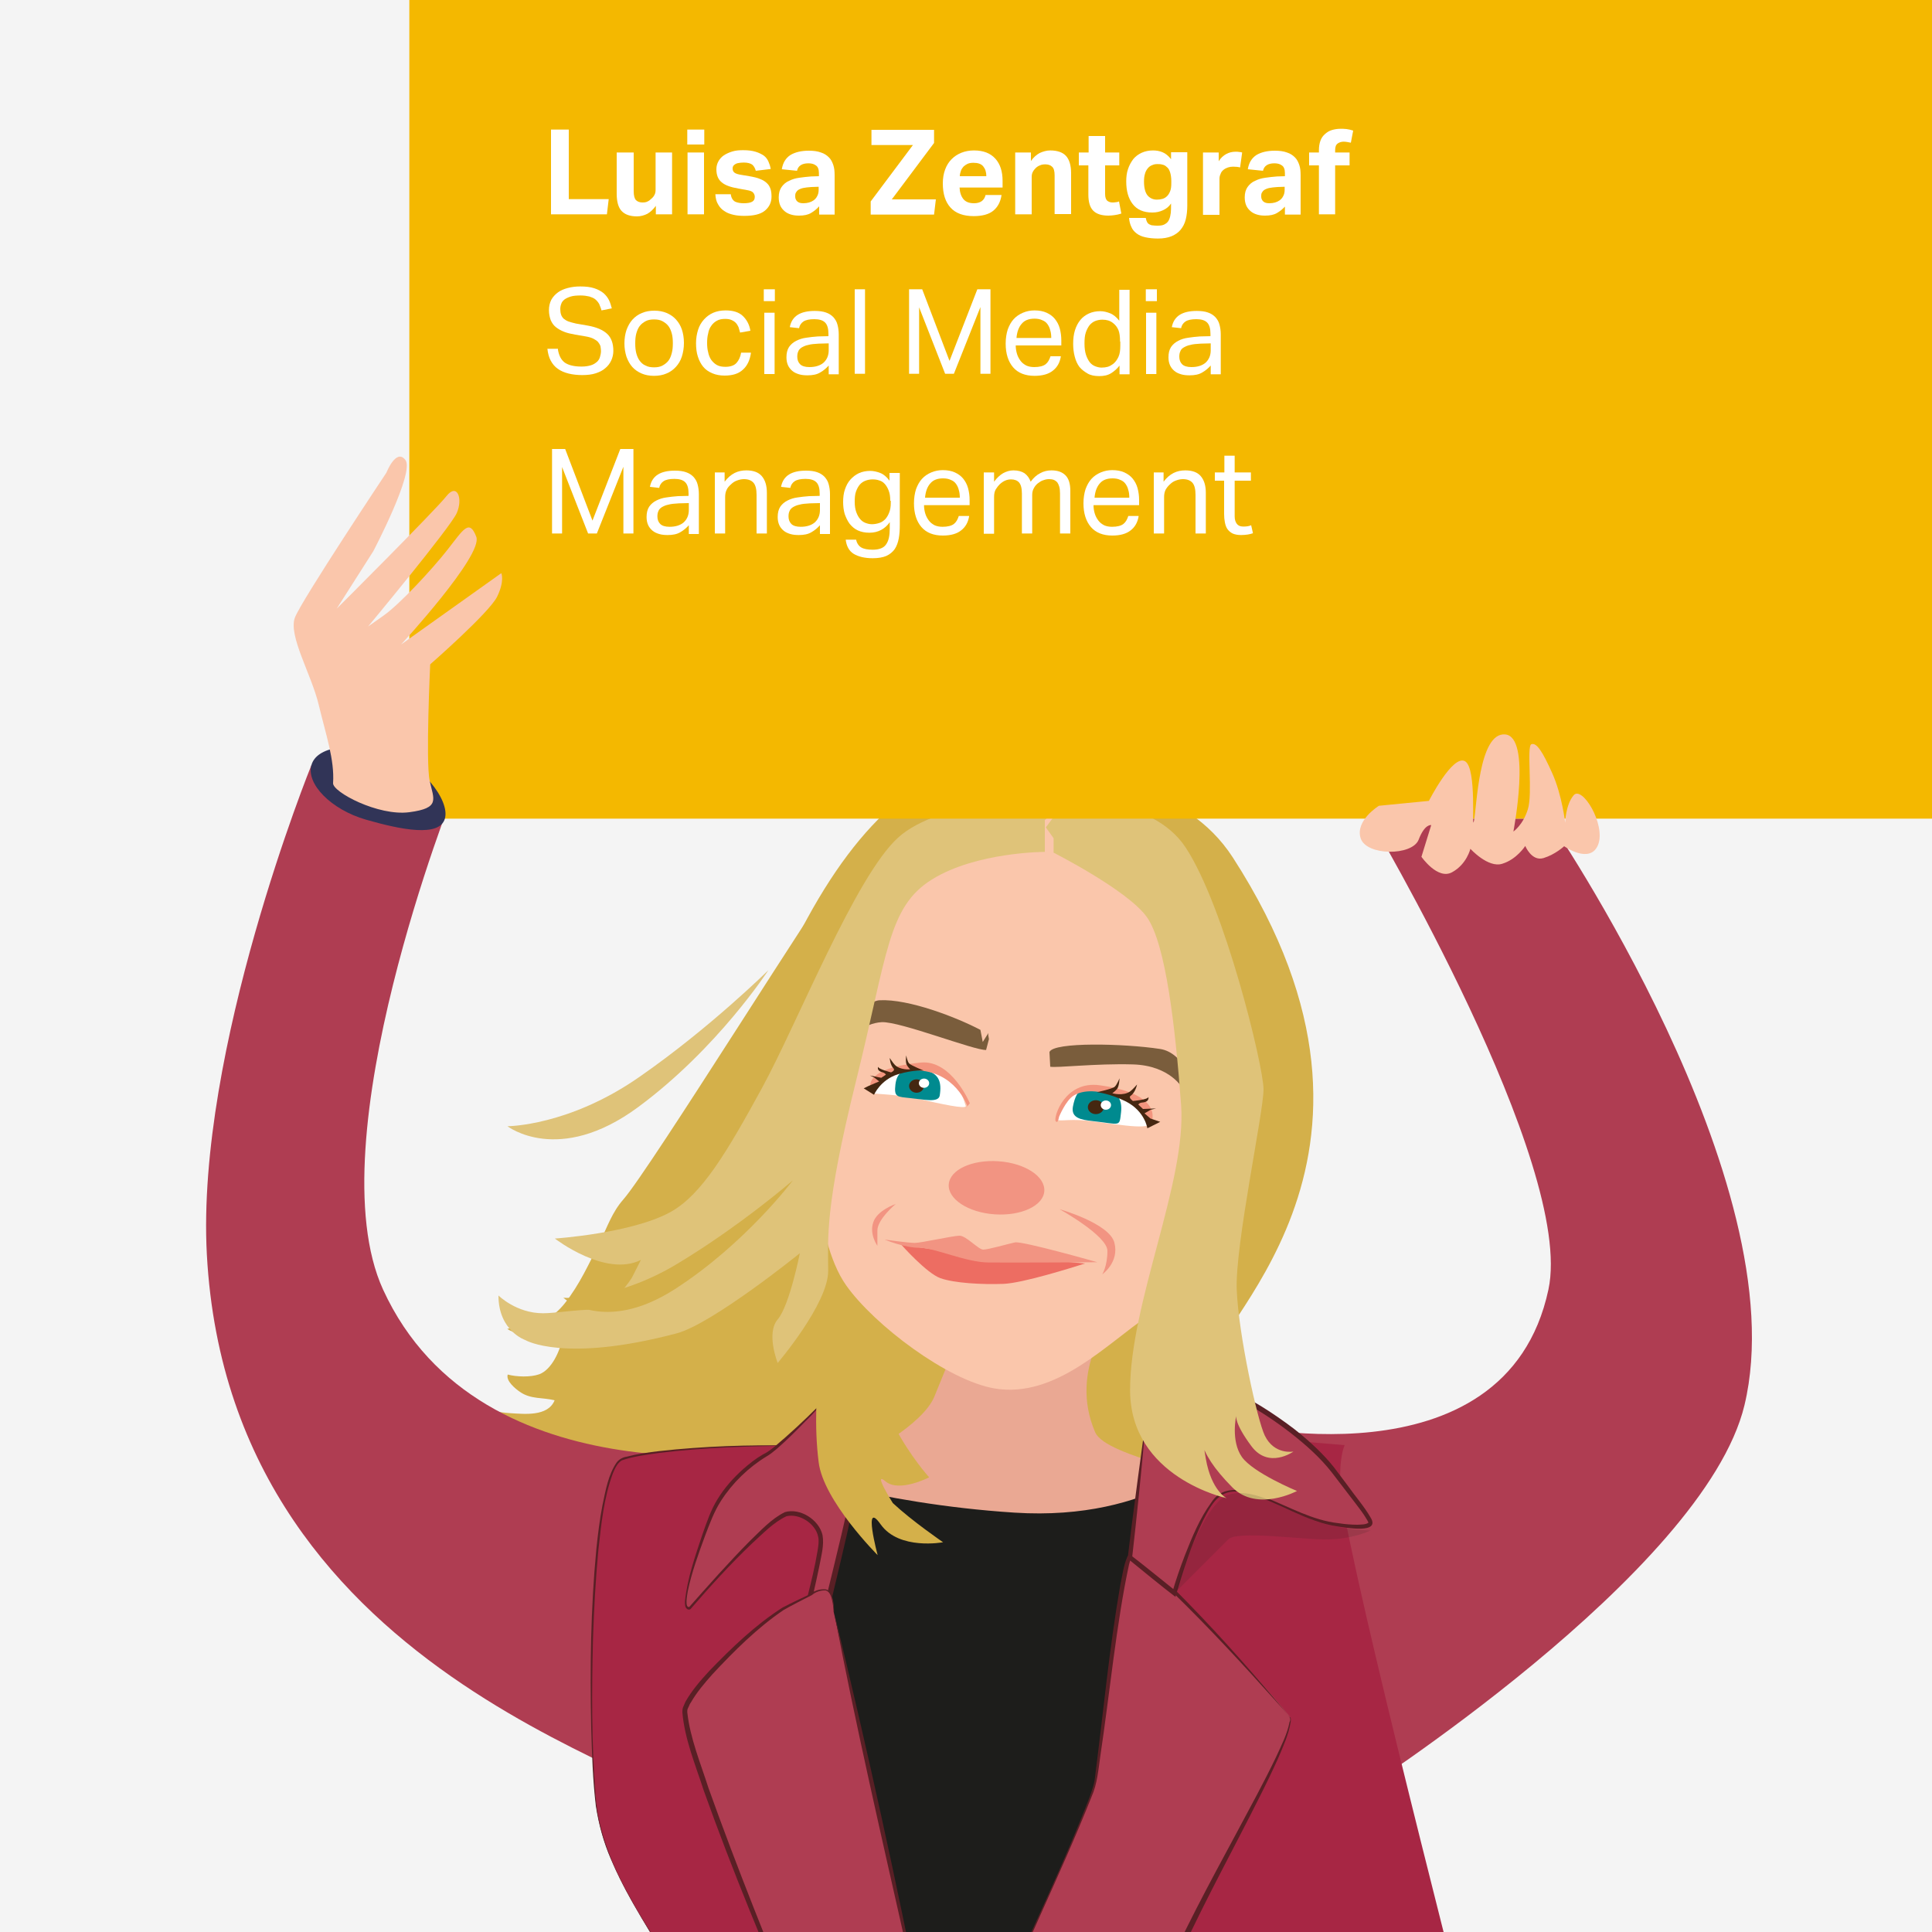 <?xml version="1.0" encoding="utf-8"?>
<!-- Generator: Adobe Illustrator 27.6.1, SVG Export Plug-In . SVG Version: 6.00 Build 0)  -->
<svg version="1.1" id="Ebene_1" xmlns="http://www.w3.org/2000/svg" xmlns:xlink="http://www.w3.org/1999/xlink" x="0px" y="0px"
	 viewBox="0 0 750 750" style="enable-background:new 0 0 750 750;" xml:space="preserve">
<rect x="0" y="0" width="750" height="750" fill="#808080" stroke="none"/>
<style type="text/css">
	.st0{fill:#F4F4F4;}
	.st1{clip-path:url(#SVGID_00000127756486574843469230000009912705188464350122_);fill:#D4B04A;}
	.st2{clip-path:url(#SVGID_00000065072112792488671770000017350981932601767821_);fill:#AF3D52;}
	.st3{clip-path:url(#SVGID_00000101792836903742971780000010726458626377591717_);fill:#D4B04A;}
	.st4{clip-path:url(#SVGID_00000080173420125813215050000001007683076219860653_);fill:#D4B04A;}
	.st5{clip-path:url(#SVGID_00000038414028839647046260000009430766598279390120_);fill:#D4B04A;}
	.st6{clip-path:url(#SVGID_00000159467492432984019380000010836939871983043991_);fill:#EAA893;}
	.st7{clip-path:url(#SVGID_00000030458303182231334950000009084413139978163616_);fill:#AF3D52;}
	.st8{clip-path:url(#SVGID_00000013157026825874476550000016767870442642159807_);fill:#1D1D1B;}
	.st9{clip-path:url(#SVGID_00000169550923066394477390000009395130666393445804_);}
	.st10{fill:#A72644;}
	.st11{fill:#591F25;}
	.st12{clip-path:url(#SVGID_00000067221313180296744440000014976873163560436159_);fill:#A72644;}
	.st13{clip-path:url(#SVGID_00000104671981096693412800000001265070930639039919_);}
	.st14{fill:#AF3D52;}
	.st15{clip-path:url(#SVGID_00000173880453682159866730000005054667446771716796_);}
	.st16{clip-path:url(#SVGID_00000008125664543833560400000017508840324881575568_);}
	.st17{clip-path:url(#SVGID_00000157288130528008325750000014539880855554936459_);fill:#D4B04A;}
	.st18{clip-path:url(#SVGID_00000018215853001429469780000013460177218478170525_);fill:#FAC6AB;}
	.st19{clip-path:url(#SVGID_00000036229699707164229250000005039088803524531082_);fill:#FFFFFF;}
	.st20{clip-path:url(#SVGID_00000058589358561043300810000015498588761665910678_);fill:#008A8F;}
	.st21{clip-path:url(#SVGID_00000114050690697020162440000009423801509628074942_);fill:#F3957E;}
	.st22{clip-path:url(#SVGID_00000168822484436628568700000003395929213673500344_);fill:#452711;}
	.st23{clip-path:url(#SVGID_00000096757632426515036940000001779250801902203325_);fill:#FFFFFF;}
	.st24{clip-path:url(#SVGID_00000074422775768815932750000002496008732997836969_);fill:#008A8F;}
	.st25{clip-path:url(#SVGID_00000116952528653440820790000000025347332298816897_);fill:#F3957E;}
	.st26{clip-path:url(#SVGID_00000129904168145333573650000013580951307034032524_);fill:#452711;}
	.st27{clip-path:url(#SVGID_00000013188789768226049930000017154075611308704669_);fill:#452711;}
	.st28{clip-path:url(#SVGID_00000138574167152593707930000003922520647876916106_);fill:#452711;}
	.st29{clip-path:url(#SVGID_00000093890227463415697420000014562377671664360602_);fill:#FFFFFF;}
	.st30{clip-path:url(#SVGID_00000008857305140554609890000010625534622053902779_);fill:#FFFFFF;}
	.st31{clip-path:url(#SVGID_00000133525710985638555520000012810361130532299930_);fill:#7A5D3C;}
	.st32{clip-path:url(#SVGID_00000048466800651115941910000017214544673070276023_);fill:#7A5D3C;}
	.st33{clip-path:url(#SVGID_00000142141864579424206080000008907014452032154532_);fill:#F29482;}
	.st34{clip-path:url(#SVGID_00000100352761153348095830000008502266022278598810_);fill:#ED6D62;}
	.st35{clip-path:url(#SVGID_00000031924922250148016330000005752891225162335401_);fill:#F29482;}
	.st36{clip-path:url(#SVGID_00000083803867871710987830000016726031183431632517_);fill:#F29482;}
	.st37{clip-path:url(#SVGID_00000038371228523231531640000003489909502191259275_);fill:#F29482;}
	.st38{clip-path:url(#SVGID_00000169551139678316370420000001610749675710891193_);fill:#DFC379;}
	.st39{clip-path:url(#SVGID_00000114784074292992835320000018436608189015615923_);fill:#DFC379;}
	.st40{clip-path:url(#SVGID_00000012443829618305497940000002924368019698528396_);fill:#DFC379;}
	.st41{clip-path:url(#SVGID_00000163754547983665966450000006265683816606758032_);fill:#D4B04A;}
	.st42{clip-path:url(#SVGID_00000018924304151200740630000015204217868581663901_);}
	.st43{fill:#F4B800;}
	.st44{clip-path:url(#SVGID_00000004546263124354643580000011092337491927703998_);fill:#FAC6AB;}
	.st45{clip-path:url(#SVGID_00000059300946725609944490000002516492246396130749_);fill:#313457;}
	.st46{clip-path:url(#SVGID_00000172414820213029496640000005571052292322153903_);fill:#FAC6AB;}
	.st47{opacity:0.13;clip-path:url(#SVGID_00000015324471492603464840000000677449367023890356_);}
	.st48{clip-path:url(#SVGID_00000112602337073419759110000012483502495761797261_);fill:#1D1D1B;}
	.st49{fill:#FFFFFF;}
</style>
<g>
	<polygon class="st0" points="0,0 0,750 297.4,750 750,750 750,0 	"/>
	<g>
		<g>
			<g>
				<defs>
					<polygon id="SVGID_1_" points="0,0 0,750 296,750 746.4,750 746.4,0 					"/>
				</defs>
				<clipPath id="SVGID_00000096047406599601411510000016960006223848477088_">
					<use xlink:href="#SVGID_1_"  style="overflow:visible;"/>
				</clipPath>
				<path style="clip-path:url(#SVGID_00000096047406599601411510000016960006223848477088_);fill:#D4B04A;" d="M425.4,304.1
					c0,0,34.5-0.1,53.2,28.8c76.7,118.8-12.6,184.1-8.1,198.2c5.2,16.3-88.7,84.9-88.7,84.9s54.6,23,7.3,20.1
					c-47.3-3-143.4-42.1-132.8-96.1c36.7-187.5,85.4-249.9,143.1-246.2c36.2,2.3,22.2,30.3,22.2,30.3L425.4,304.1z"/>
			</g>
		</g>
		<g>
			<g>
				<defs>
					<polygon id="SVGID_00000057857700950188179720000006076569916761708216_" points="0,0 0,750 296,750 746.4,750 746.4,0 					
						"/>
				</defs>
				<clipPath id="SVGID_00000123403912899882882160000018363962211452245133_">
					<use xlink:href="#SVGID_00000057857700950188179720000006076569916761708216_"  style="overflow:visible;"/>
				</clipPath>
				<path style="clip-path:url(#SVGID_00000123403912899882882160000018363962211452245133_);fill:#AF3D52;" d="M476.8,552.4
					c0,0,107.6,26.5,124.3-51.8c10.4-48.4-69.3-182.8-69.3-182.8H601c0,0,96.9,141.3,76.2,227.7c-15.7,65.2-152,152-152,152
					L476.8,552.4z"/>
			</g>
		</g>
		<g>
			<g>
				<defs>
					<polygon id="SVGID_00000163048396022746339330000004529323751007969418_" points="0,0 0,750 296,750 746.4,750 746.4,0 					
						"/>
				</defs>
				<clipPath id="SVGID_00000104673682154959911390000005579047701318867881_">
					<use xlink:href="#SVGID_00000163048396022746339330000004529323751007969418_"  style="overflow:visible;"/>
				</clipPath>
				<path style="clip-path:url(#SVGID_00000104673682154959911390000005579047701318867881_);fill:#D4B04A;" d="M375.4,295.7
					c6.6-0.5,12.2,0.3,18.5,1.8c4,0.9,8.2,3.5,11.9,5.2c6.1,2.9,11.7,7.1,17.6,10.4c5.1,2.9,9.7,6.5,14.2,10.4c3.2,2.7,6.6,5,9.5,8
					c1.8,1.8,3.5,3.7,5.1,5.6c0.1,0.4,0.1,0.9,0.2,1.3c0.7,0.8,2.3,1.8,3.1,2.7c2.6,2.9,4.3,6.3,6.3,9.7c5,8.7,6.9,18.4,9.7,27.9
					c2.6,8.8-54.2,111.3-54.3,120.6c-0.1,7.1-2.9,13.4-3.8,20.3c-0.8,6.2-2.1,12.8-4.3,18.6c-1.7,4.4-4.2,8.3-6.4,12.4
					c-2.4,4.5-4.5,8.8-8.3,12.2c-3.9,3.5-7.6,8.9-12.1,11.5c-2.5,1.5-4.2,2.7-6.6,4.7c-3,2.6-5.6,4.3-9.2,5.9
					c-6.6,2.9-13.1,6.2-19.7,9c-3.8,1.6-6.7,1.8-10.5,2.3c-4.3,0.5-7.9,3.2-12.2,4.4c-6.7,1.9-14,3-20.9,4c-8.1,1.1-16.2,2.7-24.4,2
					c-7.7-0.7-14.8-3.6-22.1-6c-5.7-1.9-11.8-3.4-17.1-6.2c5.5,2.4,26.4-0.3,26.3-8.6c-2.2-0.3-4.7,0.2-6.9,0.6
					c-10.2,1.8-20.4,2.6-30.8,2.7c-12.4,0.1-26.5-2-37.4-8.5c-4.3-2.5-8.2-7.2-13.3-8c3.3,0.7,6.2,2.2,9.6,2.7
					c7.2,1.2,16.4,1.3,23.4-1.1c4-1.4,12.1-6.8,11.3-12.2c-1.1-0.5-2.2-0.4-3.3,0.1c-5.4,0.4-11.2-2.5-15.9-4.7
					c-6.1-2.9-14.2-6.1-19.2-10.8c5,0.4,9.7,1.7,14.8,2c5.3,0.3,14.5,1.4,17.1-5c-4.6-1.2-9.2-0.3-13.5-3.3
					c-1.6-1.1-5.5-4.2-4.7-6.7c3.4,0.9,8.8,1.1,12.2-0.1c4.9-1.8,8.1-9.1,9-13.9c-3.6-0.3-6.9,0.8-10.6,0c-3.3-0.7-8-2-10.8-3.7
					c1.5-0.5,3.3-0.3,5-0.5c7-0.6,12.9-3.9,17.3-9.4c5.8-7.3,9.5-15.6,13.7-23.9c2.9-5.9,4.7-11.5,9.1-16.5
					c10.5-12,77.5-120,87.5-132.4c2.8-3.4,5.7-6.8,8.4-10.3c3.7-4.8,7.4-10.2,11.6-14.4c3.7-3.7,8.6-6.2,13-9
					c1.7-1.1,13.2-8.4,13.5-3.1"/>
			</g>
		</g>
		<g>
			<g>
				<defs>
					<polygon id="SVGID_00000112606662395467163040000000037260785636235703_" points="0,0 0,750 296,750 746.4,750 746.4,0 					
						"/>
				</defs>
				<clipPath id="SVGID_00000008125642342426378440000005386416205144592555_">
					<use xlink:href="#SVGID_00000112606662395467163040000000037260785636235703_"  style="overflow:visible;"/>
				</clipPath>
				<path style="clip-path:url(#SVGID_00000008125642342426378440000005386416205144592555_);fill:#D4B04A;" d="M456.7,340.9
					c1.6,2.3,18.8,197.3-4.4,229.6c-23.2,32.3-68.7,72.2-87.8,77.6c-19.2,5.4-37.1,7.6-37.1,7.6s13.8-9.7,12.7-14.6
					c-1.2-4.9-25.5,22.5-48.8,28.5l-23.3,6c0,0,25.7-15.7,29.2-20.5s-32.6,9.1-32.6,9.1s14.6-10.2,21.8-16.4
					c7.2-6.2-3.2-12.7-3.2-12.7s-5.1,5.8-13.2,5.8c-8.1-0.1-12.8-3.6-12.8-3.6s15.5-4,20.4-8.5c4.8-4.5,26.1,1.2,20.2-72.6
					s6.8-204.9,59.7-225.9C410.4,309.1,456.7,340.9,456.7,340.9"/>
			</g>
		</g>
		<g>
			<g>
				<defs>
					<polygon id="SVGID_00000080177868634843365940000008344962790645479579_" points="0,0 0,750 296,750 746.4,750 746.4,0 					
						"/>
				</defs>
				<clipPath id="SVGID_00000049203354010596850720000007347511382244247686_">
					<use xlink:href="#SVGID_00000080177868634843365940000008344962790645479579_"  style="overflow:visible;"/>
				</clipPath>
				<path style="clip-path:url(#SVGID_00000049203354010596850720000007347511382244247686_);fill:#D4B04A;" d="M438.6,390.7
					c0,0-67.2,124.1-71.3,141.2c-4.1,17.1-21.7,23.3-21.7,23.3s12.7-13.6,12.4-23c-0.3-9.4-16.3,16.5-21.9,17.7
					c-5.6,1.1,17.3-15.6,16.7-32.5S438.6,390.7,438.6,390.7"/>
			</g>
		</g>
		<g>
			<g>
				<defs>
					<polygon id="SVGID_00000124151172567634556480000017309949115134296222_" points="0,0 0,750 296,750 746.4,750 746.4,0 					
						"/>
				</defs>
				<clipPath id="SVGID_00000051385222611215241570000017926185528231691665_">
					<use xlink:href="#SVGID_00000124151172567634556480000017309949115134296222_"  style="overflow:visible;"/>
				</clipPath>
				<path style="clip-path:url(#SVGID_00000051385222611215241570000017926185528231691665_);fill:#EAA893;" d="M376.5,507.7
					c0,0-5.1,13.5-13.8,34.5c-8.8,21-81,46.9-81,46.9s-3.5,54.3,57.8,63.1s96.4,19.3,119.2,1.8c22.8-17.5,33.3-50.8,33.3-50.8
					s2.1-7.2-8.4-19.4c-10.5-12.3-54.2-17.7-58.5-27.9C414.7,531.7,432,511,432,511L376.5,507.7z"/>
			</g>
		</g>
		<g>
			<g>
				<defs>
					<polygon id="SVGID_00000049213138256999065630000011919057881892990903_" points="0,0 0,750 296,750 746.4,750 746.4,0 					
						"/>
				</defs>
				<clipPath id="SVGID_00000101799444222600586730000015448327502496646834_">
					<use xlink:href="#SVGID_00000049213138256999065630000011919057881892990903_"  style="overflow:visible;"/>
				</clipPath>
				<path style="clip-path:url(#SVGID_00000101799444222600586730000015448327502496646834_);fill:#AF3D52;" d="M278.7,590
					c0,0,18.5,184.4-2.2,118.8c-6.4-20.4-187-52.5-196.2-221.8c-4.3-79.4,40.6-190,40.6-190l55.3,10.4c0,0-53.9,135.4-27.5,193.2
					C186.7,583.5,304,563,304,563"/>
			</g>
		</g>
		<g>
			<g>
				<defs>
					<polygon id="SVGID_00000021838136049669411680000001040217744139056553_" points="0,0 0,750 296,750 746.4,750 746.4,0 					
						"/>
				</defs>
				<clipPath id="SVGID_00000018935805828286882740000004521496908350028675_">
					<use xlink:href="#SVGID_00000021838136049669411680000001040217744139056553_"  style="overflow:visible;"/>
				</clipPath>
				<path style="clip-path:url(#SVGID_00000018935805828286882740000004521496908350028675_);fill:#1D1D1B;" d="M455.2,785.4
					l18-222.4c0,0-25.1,27.7-79.4,24.2s-93.3-17.3-93.3-17.3l-1.3,208.5L455.2,785.4z"/>
			</g>
		</g>
		<g>
			<g>
				<defs>
					<polygon id="SVGID_00000171693871559857171170000003450995469059500735_" points="0,0 0,750 296,750 746.4,750 746.4,0 					
						"/>
				</defs>
				<clipPath id="SVGID_00000065772617055548681240000004414610571634313151_">
					<use xlink:href="#SVGID_00000171693871559857171170000003450995469059500735_"  style="overflow:visible;"/>
				</clipPath>
				<g style="clip-path:url(#SVGID_00000065772617055548681240000004414610571634313151_);">
					<path class="st10" d="M308,561.1c0,0-46.5-0.3-66,5.1c-13.8,3.8-14,107.3-10.5,135c3.9,31,31,58.5,34.5,76s24.2,1.7,24.2,3.5
						s5.6-11,16.1-11s15.8-40.3,15.8-80.6s0-73.6,1.8-89.4C325.5,583.9,308,561.1,308,561.1"/>
					<path class="st11" d="M308,561.2c-17.3,0.2-34.7,0.7-51.9,2.8c-4.9,0.7-10,1.3-14.7,2.9c-1.8,1.1-2.7,3.2-3.5,5.1
						c-3.5,9.5-4.5,19.7-5.6,29.6c-1.1,11.5-1.7,23-2.1,34.6c-0.5,20.2-0.6,40.5,1,60.6c1,14.5,6.8,28.1,13.9,40.6
						c6.5,12.1,15.1,23.1,20.1,35.9c1.2,3.3,1.3,7.2,3.9,9.8c4.5,4.1,11.1,1.3,15.9-0.8c1.6-0.7,3.1-1.7,4.8-2.2
						c0.1,0,0.3-0.1,0.6,0.1c0.2,0.1,0.2,0.4,0.2,0.4s0.1,0-0.1-0.2c-0.4-0.1-0.4,0-0.4,0h0.1c3.8-5.4,8.9-11.2,16.1-11.2
						c13.4-1.7,15.1-61.2,15.2-73.3c0.2-28.9-0.2-57.8,1.2-86.7c0.2-5.7,1.6-11.5,0.4-17.2C320.6,580.7,314.6,570.5,308,561.2
						C307.9,561.1,308,561.1,308,561.2c6.8,9.2,13.1,19.4,15.6,30.7c1.3,5.7-0.1,11.6-0.2,17.3c-1.3,28.9-0.6,57.8-0.9,86.7
						c-0.2,12.4-1.8,73.1-16.2,74.2c-5.8,0-10.5,4.2-13.8,8.6c-0.2,0.2-1.5,2.1-1.8,2.3c-0.1,0-0.1,0.2-0.6,0
						c-0.3-0.3-0.2-0.4-0.2-0.4c0-0.1,0,0.1,0.1,0.1c0.2,0.1,0.2,0,0.1,0.1c-4.2,1.7-8.3,4.2-12.9,4.8c-4.7,0.9-9.2-1.2-10.7-6
						c-0.9-2.7-1.3-5.7-2.5-8.3c-2.7-6.7-6.6-12.8-10.3-19c-6-9.9-12-19.8-16.5-30.5c-2.9-6.6-4.8-13.7-5.9-20.8
						c-1.2-10.1-1.5-20.2-1.8-30.3c-0.5-23.1-0.2-46.3,2-69.3c0.6-5.8,1.3-11.5,2.4-17.2c1.2-5.6,2.2-11.7,5.5-16.5
						c0.9-1.2,2.4-2,3.8-2.2c4.2-1.1,8.5-1.7,12.8-2.2C273.2,561.4,290.9,560.8,308,561.2L308,561.2z"/>
				</g>
			</g>
		</g>
		<g>
			<g>
				<defs>
					<polygon id="SVGID_00000063598563795124889530000003878776780982970511_" points="0,0 0,750 296,750 746.4,750 746.4,0 					
						"/>
				</defs>
				<clipPath id="SVGID_00000063632701171848224790000011630343625237594779_">
					<use xlink:href="#SVGID_00000063598563795124889530000003878776780982970511_"  style="overflow:visible;"/>
				</clipPath>
				<path style="clip-path:url(#SVGID_00000063632701171848224790000011630343625237594779_);fill:#A72644;" d="M522,561
					c0,0-3.7,7.6-0.3,25.9c10.4,55.3,51.6,212.7,51.6,214.4c0,1.8-129.5-25.9-131.3-27.6c-1.6-1.7,7-134.7,7-134.7l10.5-83.2
					L522,561z"/>
			</g>
		</g>
		<g>
			<g>
				<defs>
					<polygon id="SVGID_00000017492469036062884270000013480431991102685073_" points="0,0 0,750 296,750 746.4,750 746.4,0 					
						"/>
				</defs>
				<clipPath id="SVGID_00000072962059985323430930000016402473093774333571_">
					<use xlink:href="#SVGID_00000017492469036062884270000013480431991102685073_"  style="overflow:visible;"/>
				</clipPath>
				<g style="clip-path:url(#SVGID_00000072962059985323430930000016402473093774333571_);">
					<path class="st14" d="M500.8,666.6c-0.9-2.3-58.7-67.4-62.2-62.2c-3.5,5.3-11.5,76.5-13.2,87c-1.8,10.5-42.1,94.6-42.1,99.9
						c0,5.3,42.1,5.3,75.4,5.3s-15,10.3-9.7-16C454.3,754.3,504.3,675.4,500.8,666.6"/>
					<path class="st11" d="M500.7,666.7c-1.4-2-3.8-4.5-5.4-6.3c-12.9-14.4-26.2-28.8-40.1-42.3c-4-3.8-8-7.7-12.4-11
						c-1.1-0.8-2.3-1.6-3.3-2c-0.2-0.1-0.5,0-0.4-0.1h0.1c0,0,0,0.1-0.1,0.1c-0.4,0.7-0.6,1.4-0.8,2.2c-4.8,22-7.7,51.5-11.1,74
						c-0.8,5.5-1.2,11.2-3.5,16.3c-12.3,30.9-27.5,60.8-39.4,91.8c-0.2,0.6-0.4,1.3-0.5,1.8c-0.1,0.2,0.4,0.6,0.9,0.9
						c3.7,1.6,8,1.8,12,2.2c5.5,0.5,11,0.7,16.6,0.8c9.6,0.4,23.6,0.2,33.3,0.3c6.6,0,14.4-0.3,20.9,0.3c1.2,0.2,2.7,0.2,3.6,1.2
						c0.1,0.1,0.2,0.4,0.2,0.8c0,0.3-0.1,0.5-0.3,0.7c-0.4,0.4-0.9,0.6-1.4,0.7c-7.1,0.9-15.4-1-19.9-6.9
						c-4.5-6.4-1.7-14.4,0.7-20.9c1.9-5.3,4.2-10.4,6.6-15.4c9.6-20.1,20.5-39.4,30.9-59.1c2.6-4.9,5.1-9.8,7.5-14.8
						c2-4.4,4.3-8.8,5.2-13.5C500.9,668,501,667.3,500.7,666.7l0.2-0.1c0.3,0.7,0.2,1.4,0.1,2.1c-0.8,4.8-2.9,9.3-4.8,13.8
						c-2.3,5.1-4.7,10.1-7.2,15c-9.9,19.8-20.7,39.3-30,59.5c-2.3,5-4.5,10.1-6.4,15.3c-2.1,6-4.9,13.3-0.9,19
						c3.9,5.2,11.5,6.8,17.8,6.1c0.1,0,0.3-0.1,0.3-0.1s0.1,0,0,0c0,0,0,0-0.1,0.1s-0.2,0.2-0.2,0.5s0.1,0.5,0.1,0.5
						c0.1,0.1,0.2,0.2,0.1,0.2l0,0c-0.1,0-0.2-0.1-0.4-0.1c-7-1.2-15.4-0.6-22.6-0.8c-16.2-0.2-34-0.1-50-1.6
						c-4.2-0.5-8.5-0.8-12.5-2.5c-2.1-1.1-1.7-2.4-1-4.3c1.9-5.3,4.2-10.3,6.4-15.4c11.2-25.4,23.4-50.4,33.4-76.3
						c0.9-2.6,1.9-5.2,2.1-7.9c3.2-24.8,5.5-49.7,9.8-74.4c0.8-3.6,1.2-7.4,2.7-10.9c0.1-0.2,0.4-0.6,0.6-0.7
						c3.2-1.8,15.2,11,17.9,13.4c13.7,13.7,26.8,28.3,39.3,43.1l2.7,3.2c0.9,1.1,1.8,2.1,2.5,3.3L500.7,666.7L500.7,666.7z"/>
				</g>
			</g>
		</g>
		<g>
			<g>
				<defs>
					<polygon id="SVGID_00000110430398924064879550000000591022216047801515_" points="0,0 0,750 296,750 746.4,750 746.4,0 					
						"/>
				</defs>
				<clipPath id="SVGID_00000126285412153031586840000014988393062506520705_">
					<use xlink:href="#SVGID_00000110430398924064879550000000591022216047801515_"  style="overflow:visible;"/>
				</clipPath>
				<g style="clip-path:url(#SVGID_00000126285412153031586840000014988393062506520705_);">
					<path class="st14" d="M444.4,555.4l-5.7,49.1l17.3,13.8c0,0,9.5-33.1,18.2-38.4c8.8-5.3,26.7,7.3,38.6,10.5
						c8.5,2.3,21,3.5,19.3,0c-1.8-3.5-3.5-5.3-14-19.3s-35-29.8-47.3-33.3s-26.6-15.7-28-5.3C440.9,544.9,444.4,555.4,444.4,555.4"
						/>
					<path class="st11" d="M444.5,555.4c-1.4,15.7-3.2,33.5-5,49.2l-0.3-0.7c5.2,4,12.3,9.8,17.3,13.8l-1.4,0.4
						c1.4-4.9,3.1-9.7,4.9-14.4c2.8-7.1,5.7-14.2,10.2-20.4c4.9-7.7,14.1-4.7,21-2c9.4,3.7,18.3,8.9,28.4,10c2.5,0.4,5,0.6,7.4,0.6
						c1.4-0.1,3,0,4.1-0.7c0.1-0.1,0.1-0.1,0.1-0.2c0-0.1-0.4-0.8-0.7-1.3c-1.2-2.1-2.8-4.1-4.3-6.1c-2.3-3-6.9-9-9.2-12
						c-4.6-5.9-10.3-10.9-16.2-15.5c-7.9-6.1-16.5-11.5-25.6-15.6c-2.3-1-4.6-1.7-7.1-2.6c-4.8-1.8-9.2-4.2-13.8-6.4
						c-11.2-5.3-11.5-2-11.8,8.8C442.5,545.4,443.1,550.5,444.5,555.4h-0.2c-1.6-4.8-2.4-9.9-2.6-15c-0.3-11.7,1.2-15.7,13.3-10.2
						c4.6,2.1,9.1,4.4,13.8,6.1c2.4,0.7,4.9,1.5,7.2,2.5c9.4,4,18,9.6,26.1,15.7c5,3.9,9.8,8.2,14,13c1.8,2,5.3,6.9,7,9.1
						c2.6,3.7,6.7,8.5,8.9,12.4c4.2,6.6-9.6,4-12.6,3.6c-12.7-1.8-23.3-9.9-35.6-13c-9.7-2.4-12.8,2.9-16.8,10.7
						c-4.6,9.4-7.7,19.5-10.7,29.6c-5.5-4.2-12.8-10.2-18.2-14.6l-0.4-0.3l0.1-0.4l1.5-12.3c1.5-11.4,3.3-25.3,4.9-36.7
						C444.3,555.4,444.5,555.4,444.5,555.4L444.5,555.4z"/>
				</g>
			</g>
		</g>
		<g>
			<g>
				<defs>
					<polygon id="SVGID_00000153680365522751527570000005184122950579636388_" points="0,0 0,750 296,750 746.4,750 746.4,0 					
						"/>
				</defs>
				<clipPath id="SVGID_00000012456300537074941650000003598916122301680310_">
					<use xlink:href="#SVGID_00000153680365522751527570000005184122950579636388_"  style="overflow:visible;"/>
				</clipPath>
				<g style="clip-path:url(#SVGID_00000012456300537074941650000003598916122301680310_);">
					<path class="st14" d="M330.7,527.8c0,0-10.5,15.8-14,19.3s-15.8,15.8-19.3,17.5c-3.5,1.8-15.8,10.5-21,22.8
						c-4.4,10.3-14,38.6-8.8,36.8c0,0,31.5-36.8,38.6-36.8c7,0,12.3,5.3,12.3,10.5c0,5.3-4,21-4,21h7.5c0,0,10.5-42.1,10.5-49.1
						v-17.5V526L330.7,527.8z"/>
					<path class="st11" d="M330.8,527.9c-5.7,8.3-10.9,17.1-18.3,24c-3.5,3.6-7.1,7.2-10.9,10.5c-1.2,1-2.5,2.1-3.9,2.9
						c-7.1,4.3-13.3,10.3-17.8,17.3c-2.7,4.2-4.4,8.9-6.2,13.6c-2.6,7.1-5.2,14.2-6.7,21.5c-0.2,1.3-1.3,6.6,0.6,6.1l-0.1,0.1
						c7.7-8.7,15.4-17.4,23.6-25.7c4.2-4,8.3-8.6,13.6-11.2c5.9-1.7,13.2,2.9,14.6,8.9c0.7,4-0.5,8-1.2,11.9
						c-0.8,3.8-1.6,7.6-2.5,11.4l-1-1.3h7.5l-1,0.8c3.6-14.9,7.6-30.6,10.4-45.7c0.3-1.8,0.4-3.9,0.4-5.7
						c0.2-13.4,0.6-27.8,0.6-41.1l0.2,0.1L330.8,527.9L330.8,527.9z M330.7,527.8l1.8-1.8l0.2-0.2c0,7.9,0.1,15.8,0.3,23.8l0.2,11.8
						c0,2.9,0.3,7.5,0.1,10.4c-1.1,8.3-2.9,16.5-4.7,24.6c-1.8,7.9-3.7,15.8-5.6,23.7h-0.8h-7.5h-1.3c1.5-6,3-12.1,4-18.2
						c0.3-1.9,0.6-3.8,0.2-5.4c-1-5-7.2-9.1-12.3-7.9c-5.1,2.4-9.2,6.8-13.4,10.6c-8.4,8-16.2,16.6-23.8,25.4l-0.1,0.1
						c-0.4,0.2-0.9,0.2-1.3-0.1c-0.9-0.7-0.8-2-0.8-3c0.9-8.8,3.9-17.3,6.7-25.7c1.7-4.8,3.3-9.7,6-14c2.7-4.4,6.1-8.2,9.9-11.6
						c2.4-2.1,4.9-4.1,7.7-5.7c1.7-0.8,3.1-1.9,4.6-3.1c5.7-4.8,11.3-10,16.6-15.3C322.2,540.3,326.4,534,330.7,527.8L330.7,527.8z"
						/>
				</g>
			</g>
		</g>
		<g>
			<g>
				<defs>
					<polygon id="SVGID_00000004512209918134155600000007394680544291014554_" points="0,0 0,750 296,750 746.4,750 746.4,0 					
						"/>
				</defs>
				<clipPath id="SVGID_00000049199680476645893860000016163486677597381762_">
					<use xlink:href="#SVGID_00000004512209918134155600000007394680544291014554_"  style="overflow:visible;"/>
				</clipPath>
				<path style="clip-path:url(#SVGID_00000049199680476645893860000016163486677597381762_);fill:#D4B04A;" d="M334,505.4
					c0,0,7.4,37.1,13.3,48.4c5.9,11.4,13.4,19.7,13.4,19.7s-11.6,6-16.9,1.6c-5.3-4.5,2.8,8.4,2.8,8.4c7.5,7,19.5,15.2,19.5,15.2
					s-17,3.2-24.2-6.9c-7.1-10.1-1.2,11.9-1.2,11.9s-21.1-21.1-22.9-36.1c-3.5-27.6,3.5-58.7,3.5-58.7L334,505.4z"/>
			</g>
		</g>
		<g>
			<g>
				<defs>
					<polygon id="SVGID_00000056410099407466405200000018401190112619427511_" points="0,0 0,750 296,750 746.4,750 746.4,0 					
						"/>
				</defs>
				<clipPath id="SVGID_00000039829344477767753820000005850358754889351300_">
					<use xlink:href="#SVGID_00000056410099407466405200000018401190112619427511_"  style="overflow:visible;"/>
				</clipPath>
				<path style="clip-path:url(#SVGID_00000039829344477767753820000005850358754889351300_);fill:#FAC6AB;" d="M405.9,314.7
					c-12.2,0.1-55,7.7-62.3,26.6c-7.2,18.9-29.6,53.6-28.7,75.8c0.9,21.3,0.2,62.9,13.6,81.9c10.9,15.4,39.4,36.9,57.6,40
					c23.8,4,43.7-17.5,59.5-28.1c21.4-14.2,23.3-44.6,27.7-60.1c1.5-5.3,2.2-44.9,1.5-47.1C462.7,358.9,474.7,314,405.9,314.7"/>
			</g>
		</g>
		<g>
			<g>
				<defs>
					<polygon id="SVGID_00000029724238372284229110000014169537443012759941_" points="0,0 0,750 296,750 746.4,750 746.4,0 					
						"/>
				</defs>
				<clipPath id="SVGID_00000011724291988022525180000017476900658814091186_">
					<use xlink:href="#SVGID_00000029724238372284229110000014169537443012759941_"  style="overflow:visible;"/>
				</clipPath>
				<path style="clip-path:url(#SVGID_00000011724291988022525180000017476900658814091186_);fill:#FFFFFF;" d="M356.7,426.6
					c-7-1.6-18-2.1-18-2.1c1.9-11.9,21.1-9.6,25-8.8c6.4,1.3,9.1,6.8,11.2,13.6C375.4,430.8,364.6,428.4,356.7,426.6"/>
			</g>
		</g>
		<g>
			<g>
				<defs>
					<polygon id="SVGID_00000093158646455118529560000002894984662144265639_" points="0,0 0,750 296,750 746.4,750 746.4,0 					
						"/>
				</defs>
				<clipPath id="SVGID_00000114781565886757473420000010064081679113932444_">
					<use xlink:href="#SVGID_00000093158646455118529560000002894984662144265639_"  style="overflow:visible;"/>
				</clipPath>
				<path style="clip-path:url(#SVGID_00000114781565886757473420000010064081679113932444_);fill:#008A8F;" d="M353.5,426.3
					c-5.2-0.6-6.5-0.2-5.9-5.3c0.6-5.1,3.6-6.2,8.9-5.9c8.4,0.6,9.1,5.1,8.3,10.2C364.3,428.2,358.7,426.8,353.5,426.3"/>
			</g>
		</g>
		<g>
			<g>
				<defs>
					<polygon id="SVGID_00000130645789065944964650000010313262966954787773_" points="0,0 0,750 296,750 746.4,750 746.4,0 					
						"/>
				</defs>
				<clipPath id="SVGID_00000057126293774984631280000008223779641258747062_">
					<use xlink:href="#SVGID_00000130645789065944964650000010313262966954787773_"  style="overflow:visible;"/>
				</clipPath>
				<path style="clip-path:url(#SVGID_00000057126293774984631280000008223779641258747062_);fill:#F3957E;" d="M375.5,429.4
					c0,0-4.5-13.7-20.2-13.9c-10.7-0.1-14.4,4.9-14.4,4.9l-2,4.4c0,0-7.9-9.6,18.4-12.3c12.1-1.3,19.2,15.8,19.2,15.8l-2.1,2.5
					L375.5,429.4z"/>
			</g>
		</g>
		<g>
			<g>
				<defs>
					<polygon id="SVGID_00000119079494362476881050000006999034467057611967_" points="0,0 0,750 296,750 746.4,750 746.4,0 					
						"/>
				</defs>
				<clipPath id="SVGID_00000116198124453144378200000018174606451694426044_">
					<use xlink:href="#SVGID_00000119079494362476881050000006999034467057611967_"  style="overflow:visible;"/>
				</clipPath>
				<path style="clip-path:url(#SVGID_00000116198124453144378200000018174606451694426044_);fill:#452711;" d="M358.6,415.6
					c0,0-5-2-5.7-2.8s-1.1-3.1-1.1-3.1s-0.4,2.6,0.2,3.7c0.5,0.9,1.3,1.7,1.3,1.7s-3.8,0.4-5.9-1.7c-0.8-0.8-2-2.7-2-2.7
					s0.1,2.7,1.5,4.1c0.7,0.8-1,1.5-1,1.5s-5.1-1.3-5-2.2c0,0-0.8,1.6,1.8,2.2c1,0.3,1.2,0.9,1.2,0.9l-1.8,1.2l-4.4-0.9l1.7,0.8
					l1.9,1.5l-4.2,1.8l-1.8,0.9l4,2.5c0,0,2.5-5.9,9.4-8C354.8,415.2,358.6,415.6,358.6,415.6"/>
			</g>
		</g>
		<g>
			<g>
				<defs>
					<polygon id="SVGID_00000049185197498113084840000011035821013024979093_" points="0,0 0,750 296,750 746.4,750 746.4,0 					
						"/>
				</defs>
				<clipPath id="SVGID_00000114069368968269788590000012517012497807234493_">
					<use xlink:href="#SVGID_00000049185197498113084840000011035821013024979093_"  style="overflow:visible;"/>
				</clipPath>
				<path style="clip-path:url(#SVGID_00000114069368968269788590000012517012497807234493_);fill:#FFFFFF;" d="M421.5,435
					c-7-0.7-11.1,0.6-11.1-0.6c0.1-11,15.8-13.3,22.4-11.4c12.5,3.5,13.2,11.8,13.3,13.1C446.4,439,429.8,435.8,421.5,435"/>
			</g>
		</g>
		<g>
			<g>
				<defs>
					<polygon id="SVGID_00000017484679587925689900000005571938699338305452_" points="0,0 0,750 296,750 746.4,750 746.4,0 					
						"/>
				</defs>
				<clipPath id="SVGID_00000063594892555660405880000003018179521097914787_">
					<use xlink:href="#SVGID_00000017484679587925689900000005571938699338305452_"  style="overflow:visible;"/>
				</clipPath>
				<path style="clip-path:url(#SVGID_00000063594892555660405880000003018179521097914787_);fill:#008A8F;" d="M424.1,435.2
					c-4.3-0.5-8.4-1.1-7.6-5.6c1.6-8.1,4.4-7.3,11.5-6.7c6.1,0.5,7.7,4.3,7.2,8.8C434.5,437.7,435.2,436.4,424.1,435.2"/>
			</g>
		</g>
		<g>
			<g>
				<defs>
					<polygon id="SVGID_00000070117508854017795850000015801575151912138133_" points="0,0 0,750 296,750 746.4,750 746.4,0 					
						"/>
				</defs>
				<clipPath id="SVGID_00000042016937871384145570000012365293385226684058_">
					<use xlink:href="#SVGID_00000070117508854017795850000015801575151912138133_"  style="overflow:visible;"/>
				</clipPath>
				<path style="clip-path:url(#SVGID_00000042016937871384145570000012365293385226684058_);fill:#F3957E;" d="M446.6,436.7
					c0,0-2.2-6.5-11.9-10.5c-8.2-3.3-14.1-3.2-17.9-0.9c-3.1,1.9-5.7,8.3-5.7,8.3s-0.4,2.9-1.3,1.6c-0.9-1.4,3.5-15.8,17.1-13.9
					C453.7,425,446.6,436.7,446.6,436.7"/>
			</g>
		</g>
		<g>
			<g>
				<defs>
					<polygon id="SVGID_00000091732235874385573430000008199388556268904127_" points="0,0 0,750 296,750 746.4,750 746.4,0 					
						"/>
				</defs>
				<clipPath id="SVGID_00000110432147779064670470000008145641568784938923_">
					<use xlink:href="#SVGID_00000091732235874385573430000008199388556268904127_"  style="overflow:visible;"/>
				</clipPath>
				<path style="clip-path:url(#SVGID_00000110432147779064670470000008145641568784938923_);fill:#452711;" d="M425.8,424
					c0,0,6-1.3,6.9-2.1c0.9-0.8,1.9-3.3,1.9-3.3s-0.1,3.1-1,4.2c-0.8,0.9-1.8,1.6-1.8,1.6s4.2,1.2,6.9-0.7c1-0.7,2.7-2.7,2.7-2.7
					s-0.6,3.1-2.5,4.4c-1,0.7,0.9,2,0.9,2s6-0.5,6-1.6c0,0,0.6,2-2.4,2.2c-1.2,0.1-1.5,0.8-1.5,0.8l1.8,1.7l5.1-0.2l-2.1,0.5
					l-2.4,1.4l2.3,2l3.8,1.3l-5,2.5c0,0-0.9-6.6-8.3-10.4C430.7,424.4,425.8,424,425.8,424"/>
			</g>
		</g>
		<g>
			<g>
				<defs>
					<polygon id="SVGID_00000031177109779186961260000013498154493541296546_" points="0,0 0,750 296,750 746.4,750 746.4,0 					
						"/>
				</defs>
				<clipPath id="SVGID_00000010307715353957333010000001105936415142015156_">
					<use xlink:href="#SVGID_00000031177109779186961260000013498154493541296546_"  style="overflow:visible;"/>
				</clipPath>
				<path style="clip-path:url(#SVGID_00000010307715353957333010000001105936415142015156_);fill:#452711;" d="M355.8,424.2
					c-1.6,0-2.9-1.2-2.9-2.6s1.3-2.6,2.9-2.6s2.9,1.2,2.9,2.6S357.4,424.2,355.8,424.2"/>
			</g>
		</g>
		<g>
			<g>
				<defs>
					<polygon id="SVGID_00000118382661468928192170000005151576614148921764_" points="0,0 0,750 296,750 746.4,750 746.4,0 					
						"/>
				</defs>
				<clipPath id="SVGID_00000041284409841825411810000018005823611796890301_">
					<use xlink:href="#SVGID_00000118382661468928192170000005151576614148921764_"  style="overflow:visible;"/>
				</clipPath>
				<path style="clip-path:url(#SVGID_00000041284409841825411810000018005823611796890301_);fill:#452711;" d="M425.4,432.5
					c-1.7,0-3.1-1.2-3.1-2.7s1.4-2.7,3.1-2.7s3.1,1.2,3.1,2.7S427.1,432.5,425.4,432.5"/>
			</g>
		</g>
		<g>
			<g>
				<defs>
					<polygon id="SVGID_00000132799644230725695120000004288059735531947152_" points="0,0 0,750 296,750 746.4,750 746.4,0 					
						"/>
				</defs>
				<clipPath id="SVGID_00000085217691412857390130000016957880134756201861_">
					<use xlink:href="#SVGID_00000132799644230725695120000004288059735531947152_"  style="overflow:visible;"/>
				</clipPath>
				<path style="clip-path:url(#SVGID_00000085217691412857390130000016957880134756201861_);fill:#FFFFFF;" d="M429.3,430.8
					c-1.1,0-2-0.8-2-1.8s0.9-1.8,2-1.8s2,0.8,2,1.8S430.4,430.8,429.3,430.8"/>
			</g>
		</g>
		<g>
			<g>
				<defs>
					<polygon id="SVGID_00000006674288231715657380000003124129937602235069_" points="0,0 0,750 296,750 746.4,750 746.4,0 					
						"/>
				</defs>
				<clipPath id="SVGID_00000077317645606539084190000016178392342756185515_">
					<use xlink:href="#SVGID_00000006674288231715657380000003124129937602235069_"  style="overflow:visible;"/>
				</clipPath>
				<path style="clip-path:url(#SVGID_00000077317645606539084190000016178392342756185515_);fill:#FFFFFF;" d="M358.7,422.3
					c-1.1,0-2-0.8-2-1.8s0.9-1.8,2-1.8s2,0.8,2,1.8S359.8,422.3,358.7,422.3"/>
			</g>
		</g>
		<g>
			<g>
				<defs>
					<polygon id="SVGID_00000078755099082926048430000000748124039535368636_" points="0,0 0,750 296,750 746.4,750 746.4,0 					
						"/>
				</defs>
				<clipPath id="SVGID_00000036234620749464215950000007530752003026824373_">
					<use xlink:href="#SVGID_00000078755099082926048430000000748124039535368636_"  style="overflow:visible;"/>
				</clipPath>
				<path style="clip-path:url(#SVGID_00000036234620749464215950000007530752003026824373_);fill:#7A5D3C;" d="M382.8,407.6
					c-4.6,0.2-33.3-11.1-40.5-10.8c-7.1,0.4-12.1,6-14.4,6.1c-2.4,0.1,7.2-14.2,13.5-14.6c11.4-0.6,30.1,6.7,39.2,11.5l0.9,4.7
					l2.2-3.5c-0.2,0.6,0.1,1.5,0.2,2.4L382.8,407.6z"/>
			</g>
		</g>
		<g>
			<g>
				<defs>
					<polygon id="SVGID_00000012439674517240135370000007202569799777916556_" points="0,0 0,750 296,750 746.4,750 746.4,0 					
						"/>
				</defs>
				<clipPath id="SVGID_00000115511734487846840560000003008192928991009195_">
					<use xlink:href="#SVGID_00000012439674517240135370000007202569799777916556_"  style="overflow:visible;"/>
				</clipPath>
				<path style="clip-path:url(#SVGID_00000115511734487846840560000003008192928991009195_);fill:#7A5D3C;" d="M407.4,408.4
					c1.5-4,29.1-3.3,42.9-1.2c9.5,1.4,14.1,15.2,11.6,16.8c-1.1,0.7-2.7-1.3-2.7-1.3s-4.7-9.1-19.5-9.5c-14.5-0.4-29.3,1.4-32,0.9
					L407.4,408.4z"/>
			</g>
		</g>
		<g>
			<g>
				<defs>
					<polygon id="SVGID_00000137837550797505766930000016868824744144410037_" points="0,0 0,750 296,750 746.4,750 746.4,0 					
						"/>
				</defs>
				<clipPath id="SVGID_00000103964266112813365210000006581688708918212274_">
					<use xlink:href="#SVGID_00000137837550797505766930000016868824744144410037_"  style="overflow:visible;"/>
				</clipPath>
				<path style="clip-path:url(#SVGID_00000103964266112813365210000006581688708918212274_);fill:#F29482;" d="M386.1,471.4
					c-10.2-0.7-18.2-5.9-17.8-11.6c0.4-5.7,9-9.7,19.3-9s18.2,5.9,17.8,11.6C405,468.1,396.4,472.1,386.1,471.4"/>
			</g>
		</g>
		<g>
			<g>
				<defs>
					<polygon id="SVGID_00000176756429192068992090000003088438721248689064_" points="0,0 0,750 296,750 746.4,750 746.4,0 					
						"/>
				</defs>
				<clipPath id="SVGID_00000007419451488527180790000018128857141407823253_">
					<use xlink:href="#SVGID_00000176756429192068992090000003088438721248689064_"  style="overflow:visible;"/>
				</clipPath>
				<path style="clip-path:url(#SVGID_00000007419451488527180790000018128857141407823253_);fill:#ED6D62;" d="M421.2,490.5
					c0,0-0.2,0.1-0.7,0.2c-3.8,1.2-23.3,7.4-31,7.7c-8.5,0.3-19-0.3-24.4-2.2c-5.4-1.9-15.2-13-15.2-13s25.3,4,33.2,4
					c7.9,0,15.8,1.7,20.9,1.7"/>
			</g>
		</g>
		<g>
			<g>
				<defs>
					<polygon id="SVGID_00000045597747668619927430000002077019341617900699_" points="0,0 0,750 296,750 746.4,750 746.4,0 					
						"/>
				</defs>
				<clipPath id="SVGID_00000041278820407431143610000017638569861099193259_">
					<use xlink:href="#SVGID_00000045597747668619927430000002077019341617900699_"  style="overflow:visible;"/>
				</clipPath>
				<path style="clip-path:url(#SVGID_00000041278820407431143610000017638569861099193259_);fill:#F29482;" d="M426,490
					c0,0-29.1-8.3-32-7.7c-2.8,0.6-10.4,2.8-12.3,2.8s-6.6-5.4-9.2-5.4c-2.5,0-14.9,2.8-17.4,2.8s-11.7-1.3-11.7-1.3
					s7.6,3.2,13.6,3.2s18,5.7,26.9,5.7C392.8,490.2,426,490,426,490"/>
			</g>
		</g>
		<g>
			<g>
				<defs>
					<polygon id="SVGID_00000126292617387234483820000006041142119527467917_" points="0,0 0,750 296,750 746.4,750 746.4,0 					
						"/>
				</defs>
				<clipPath id="SVGID_00000044887385880367727790000002528511553458822286_">
					<use xlink:href="#SVGID_00000126292617387234483820000006041142119527467917_"  style="overflow:visible;"/>
				</clipPath>
				<path style="clip-path:url(#SVGID_00000044887385880367727790000002528511553458822286_);fill:#F29482;" d="M411.3,469.4
					c0,0,18.6,10.3,18.6,16.2c0,5.9-2,9.1-2,9.1s6.7-4.7,4.7-12.3C430.7,474.9,411.3,469.4,411.3,469.4"/>
			</g>
		</g>
		<g>
			<g>
				<defs>
					<polygon id="SVGID_00000119088599392421460320000013761896404896553899_" points="0,0 0,750 296,750 746.4,750 746.4,0 					
						"/>
				</defs>
				<clipPath id="SVGID_00000019648152958293883140000004337642792710803620_">
					<use xlink:href="#SVGID_00000119088599392421460320000013761896404896553899_"  style="overflow:visible;"/>
				</clipPath>
				<path style="clip-path:url(#SVGID_00000019648152958293883140000004337642792710803620_);fill:#F29482;" d="M347.7,467.4
					c0,0-7.1,5.9-7.1,10.3v5.9c0,0-3.2-4.4-1.6-9.1C340.5,469.8,347.7,467.4,347.7,467.4"/>
			</g>
		</g>
		<g>
			<g>
				<defs>
					<polygon id="SVGID_00000001656411379289549970000007210375445122647209_" points="0,0 0,750 296,750 746.4,750 746.4,0 					
						"/>
				</defs>
				<clipPath id="SVGID_00000119076364205616842910000002248499029603066279_">
					<use xlink:href="#SVGID_00000001656411379289549970000007210375445122647209_"  style="overflow:visible;"/>
				</clipPath>
				<path style="clip-path:url(#SVGID_00000119076364205616842910000002248499029603066279_);fill:#DFC379;" d="M413.6,310.9
					c0,0,33.3-2.1,46.6,18c15.2,22.9,30.3,85,30.3,94s-11.1,60.5-10.4,77.8c0.7,17.4,8,50.7,10.9,56.6c3.7,7.6,11.1,6.2,11.1,6.2
					s-9.6,6.9-16.3-2.1c-6.7-9-5.9-11.8-5.9-11.8s-2.2,9.7,2.2,16c4.4,6.2,21.4,13.2,21.4,13.2s-15.5,8.3-25.1-1.4
					c-14.7-14.9-13.3-21.5-13.3-36.1s0.7,12.5,3,25c2.2,12.5,8.1,15.3,8.1,15.3s-37.5-8-37.5-42s22-80.9,19.8-110.7
					c-2.2-29.8-5.9-62.5-13.3-72.9S409,331,409,331v-5.6l-3-4.2L413.6,310.9z"/>
			</g>
		</g>
		<g>
			<g>
				<defs>
					<polygon id="SVGID_00000048495540944853453160000017559126222785886348_" points="0,0 0,750 296,750 746.4,750 746.4,0 					
						"/>
				</defs>
				<clipPath id="SVGID_00000038378035481656769100000013371149692264465293_">
					<use xlink:href="#SVGID_00000048495540944853453160000017559126222785886348_"  style="overflow:visible;"/>
				</clipPath>
				<path style="clip-path:url(#SVGID_00000038378035481656769100000013371149692264465293_);fill:#DFC379;" d="M405.4,310.2
					c0,0-40.3,0-56.8,15S309.8,396.6,296,422c-13.8,25.3-23.6,41.8-35.7,48.5c-15,8.3-44.9,10.3-44.9,10.3s19.6,15.2,33.4,8.3
					l-3.5,6.9c0,0-7.8,12.4-14.8,12.4s-15,1.4-19.7,1.4c-10.4,0-17.3-6.9-17.3-6.9c0,13.8,10.4,17.3,10.4,17.3s15,9,58.8-2.6
					c13.9-3.7,47.8-31.1,47.8-31.1s-4,20.3-8.6,25.7c-4.6,5.4,0,16.9,0,16.9s19.6-23,19.6-35.7s-1.5-24.2,10.8-73.7
					s12.3-67.6,29.5-78.3s43.8-10.7,43.8-10.7v-12.3l4.6-4.6L405.4,310.2z"/>
			</g>
		</g>
		<g>
			<g>
				<defs>
					<polygon id="SVGID_00000086679785227269362400000008413162397440652161_" points="0,0 0,750 296,750 746.4,750 746.4,0 					
						"/>
				</defs>
				<clipPath id="SVGID_00000041287287472629280640000004346999786775585688_">
					<use xlink:href="#SVGID_00000086679785227269362400000008413162397440652161_"  style="overflow:visible;"/>
				</clipPath>
				<path style="clip-path:url(#SVGID_00000041287287472629280640000004346999786775585688_);fill:#DFC379;" d="M298.3,376.6
					c0,0-22.5,22.3-50,41.4c-27.5,19.2-51.3,19.2-51.3,19.2s19.8,15.4,50.7-7.4S298.3,376.6,298.3,376.6"/>
			</g>
		</g>
		<g>
			<g>
				<defs>
					<polygon id="SVGID_00000122697762310082530790000005286831863700052646_" points="0,0 0,750 296,750 746.4,750 746.4,0 					
						"/>
				</defs>
				<clipPath id="SVGID_00000117639392424482762930000010539487306714271108_">
					<use xlink:href="#SVGID_00000122697762310082530790000005286831863700052646_"  style="overflow:visible;"/>
				</clipPath>
				<path style="clip-path:url(#SVGID_00000117639392424482762930000010539487306714271108_);fill:#D4B04A;" d="M307.8,458.2
					c0,0-20.3,17.6-44.7,32.3c-24.3,14.7-44.4,13.3-44.4,13.3s15.7,14.3,43.2-3.3C289.4,482.8,307.8,458.2,307.8,458.2"/>
			</g>
		</g>
		<g>
			<g>
				<defs>
					<polygon id="SVGID_00000090281483909619660200000001768796171571825794_" points="0,0 0,750 296,750 746.4,750 746.4,0 					
						"/>
				</defs>
				<clipPath id="SVGID_00000147204407144138710470000015146790841123587515_">
					<use xlink:href="#SVGID_00000090281483909619660200000001768796171571825794_"  style="overflow:visible;"/>
				</clipPath>
				<g style="clip-path:url(#SVGID_00000147204407144138710470000015146790841123587515_);">
					<path class="st14" d="M323.7,626c0,0,33.3,149,35,161.2c1.8,12.3-47.9,0.3-47.9,0.3S262.5,673.7,266,663.2s31.5-35.5,38.5-39
						s10.5-5.3,10.5-5.3s1.8-1.8,5.3-1.8C323.7,617.2,323.7,626,323.7,626"/>
					<path class="st11" d="M323.8,625.9c12.7,52.3,24.5,105.6,34.8,158.4l0.3,1.7c1.5,5.1-4,6.5-7.9,6.8
						c-13.7,0.8-27.2-2.1-40.5-4.8c-13.2-30.6-26.1-61.5-37.3-92.9c-3.2-9.9-7.4-19.9-8.3-30.3c0-0.6,0-1.2,0.2-1.9
						c0.2-0.5,0.8-1.8,1-2.3c2.5-4.4,5.8-8.2,9.2-11.9c8.7-9,17.8-17.8,28.4-24.6c3.6-1.9,7.9-3.9,11.1-5.4c1.7-1.4,3.7-1.9,5.8-1.7
						C323.7,617.7,323.7,623.3,323.8,625.9h-0.2c0-1.3-0.2-2.6-0.4-3.9c-0.4-1.7-0.8-4.1-2.7-4.6c-1.9-0.1-4,0.6-5.3,1.8
						c-3.3,1.7-7.9,4-11,5.8c-10.2,6.9-19.2,15.9-27.6,24.9c-3.1,3.5-6.1,7-8.4,11l-0.4,0.6l-0.3,0.7l-0.6,1.3
						c-0.1,0.3-0.1,0.8-0.1,1.2c1.1,10.1,5.2,19.9,8.3,29.6c11.2,31.3,23.7,62.2,36.3,92.9l-0.4-0.3c4.4,1.1,8.8,2,13.2,2.8
						c5.9,1,33.9,6.4,34.3-2.1c-1.7-10-4.1-19.8-6.2-29.7C342.6,714.8,332,669,323.8,625.9L323.8,625.9z"/>
				</g>
			</g>
		</g>
	</g>
	<rect x="158.9" y="0" class="st43" width="591.1" height="317.8"/>
	<g>
		<g>
			<g>
				<defs>
					<polygon id="SVGID_00000174597241804023659270000009237142535617228984_" points="0,0 0,750 296,750 746.4,750 746.4,0 					
						"/>
				</defs>
				<clipPath id="SVGID_00000000218873054020885890000005938632107494869902_">
					<use xlink:href="#SVGID_00000174597241804023659270000009237142535617228984_"  style="overflow:visible;"/>
				</clipPath>
				<path style="clip-path:url(#SVGID_00000000218873054020885890000005938632107494869902_);fill:#FAC6AB;" d="M551.8,332.6
					c0,0,6.3,9.1,11.9,6c5.7-3.1,7.1-9.1,7.1-9.1s6.9,7.6,12.4,5.8c5.6-1.7,8.9-6.9,8.9-6.9s2.5,6.1,7.1,4.7s8-4.6,8-4.6
					s10.1,7.2,13.2-0.6c3-7.9-6.2-23-9.5-19.2c-3.2,3.8-3.3,10.7-3.3,10.7s-1.2-10.7-5-19.2s-6.1-12-8.1-11.3
					c-2,0.6,0.6,19.2-1.4,25.3c-1.9,6.1-5.6,8.6-5.6,8.6s7.1-36.8-3.2-37.7c-10.3-0.9-11,28.3-12.1,33.5s1.3-20.4-3.5-23.1
					s-14,15.4-14,15.4l-19.4,1.9c0,0-9.3,5.7-7.1,12.6s20,6.9,22.5,0.6c2.4-6.3,4.9-5.7,4.9-5.7L551.8,332.6z"/>
			</g>
		</g>
	</g>
	<g>
		<g>
			<g>
				<defs>
					<rect id="SVGID_00000019668173741888104090000006535083348913717925_" y="0" width="746.4" height="750"/>
				</defs>
				<clipPath id="SVGID_00000032632942895710761610000016123227265158389154_">
					<use xlink:href="#SVGID_00000019668173741888104090000006535083348913717925_"  style="overflow:visible;"/>
				</clipPath>
				<path style="clip-path:url(#SVGID_00000032632942895710761610000016123227265158389154_);fill:#313457;" d="M142.1,318.2
					c13.6,3.9,28.5,6.9,30.6-0.4c2.1-7.2-9.4-21.9-23.1-25.9c-13.6-3.9-26.7-2.1-28.7,5.1C118.8,304.3,128.5,314.3,142.1,318.2"/>
			</g>
		</g>
		<g>
			<g>
				<defs>
					<rect id="SVGID_00000170245885737861938770000006239176399971915438_" y="0" width="746.4" height="750"/>
				</defs>
				<clipPath id="SVGID_00000044865680176234468710000011219588308848966023_">
					<use xlink:href="#SVGID_00000170245885737861938770000006239176399971915438_"  style="overflow:visible;"/>
				</clipPath>
				<path style="clip-path:url(#SVGID_00000044865680176234468710000011219588308848966023_);fill:#FAC6AB;" d="M158.9,315.3
					c12.1-1.6,9.5-4.9,7.9-12.2c-1.6-7.3,0.2-45.2,0.2-45.2s23-20.1,26-26.3s1.6-9.1,1.6-9.1l-38.9,27.7c0,0,31.9-34.6,29.2-41.8
					c-2.7-7.1-5-2.9-11.1,4.9c-6.1,7.8-18.7,21.3-24.8,25.6l-6.1,4.3c0,0,31.9-38.4,34.4-44s0.2-11.9-4-6.6
					c-4.1,5.3-42.6,43.7-42.6,43.7l14.2-22.3c0,0,16.1-30.6,12.5-35.4c-3.6-4.8-7.4,4.9-7.4,4.9s-32.8,49.3-35.5,56.2
					c-2.7,7,6.4,22.1,9.2,33.8c2.8,11.7,6.2,21.4,5.6,30.5C129,307.4,146.8,316.9,158.9,315.3"/>
			</g>
		</g>
		<g>
			<g>
				<defs>
					<rect id="SVGID_00000012468472315473685510000001642255293517688750_" y="0" width="746.4" height="750"/>
				</defs>
				<clipPath id="SVGID_00000030480324943346276350000013150190575867804836_">
					<use xlink:href="#SVGID_00000012468472315473685510000001642255293517688750_"  style="overflow:visible;"/>
				</clipPath>
				<g style="opacity:0.13;clip-path:url(#SVGID_00000030480324943346276350000013150190575867804836_);">
					<g>
						<g>
							<g>
								<defs>
									<rect id="SVGID_00000019651663568558289250000011482466856918763158_" x="425" y="555.4" width="138.2" height="66.3"/>
								</defs>
								<clipPath id="SVGID_00000059294861358619867170000007801331502272510880_">
									<use xlink:href="#SVGID_00000019651663568558289250000011482466856918763158_"  style="overflow:visible;"/>
								</clipPath>
								<path style="clip-path:url(#SVGID_00000059294861358619867170000007801331502272510880_);fill:#1D1D1B;" d="M532.1,594.1
									c0,0-6.9,3.5-17.3,3.5c-10.4,0-34.5-3.5-38,0l-20.7,20.7c0,0,10.4-34.5,20.7-38c10.4-3.5,24.2,6.9,34.5,10.4
									C521.7,594.1,532.1,594.1,532.1,594.1"/>
							</g>
						</g>
					</g>
				</g>
			</g>
		</g>
	</g>
	<g>
		<path class="st49" d="M213.9,50.3h6.9v27h15.5l-0.7,5.9h-21.7V50.3z"/>
		<path class="st49" d="M239.6,59.2h6.4v15c0,1.7,0.3,2.9,0.9,3.5c0.6,0.6,1.5,0.9,2.5,0.9c0.8,0,1.5-0.1,2-0.4
			c0.5-0.2,1-0.6,1.5-1.1c0.5-0.4,0.9-0.9,1.2-1.5c0.3-0.6,0.4-1.2,0.4-2V59.2h6.4v24h-6.3v-3.3c-1,1.4-2.1,2.4-3.3,3.1
			c-1.2,0.6-2.6,1-4,1c-2.7,0-4.7-0.7-6-2.1c-1.3-1.4-1.9-3.7-1.9-6.7V59.2z"/>
		<path class="st49" d="M266.8,50.3h6.6v5.8h-6.6V50.3z M266.9,59.2h6.4v24h-6.4V59.2z"/>
		<path class="st49" d="M283.7,75.5c0.2,1.4,0.8,2.3,1.7,2.8c0.9,0.4,2,0.6,3.3,0.6c1.5,0,2.6-0.2,3.3-0.6c0.7-0.4,1-1,1-1.9
			c0-0.6-0.2-1.1-0.6-1.6c-0.4-0.5-1.2-0.8-2.4-1l-3.3-0.6c-2.9-0.5-5.1-1.2-6.5-2.4c-1.4-1.1-2.1-2.8-2.1-5.1
			c0-1.2,0.3-2.2,0.8-3.1c0.5-0.9,1.2-1.7,2.1-2.3c0.9-0.6,2-1.1,3.3-1.5c1.3-0.4,2.7-0.5,4.2-0.5c1.9,0,3.5,0.2,4.8,0.6
			c1.3,0.4,2.3,0.9,3.2,1.5c0.8,0.6,1.4,1.4,1.8,2.3c0.4,0.9,0.7,1.8,0.9,2.9l-5.8,0.7c-0.3-1.1-0.8-1.9-1.4-2.4
			c-0.7-0.5-1.8-0.8-3.3-0.8c-0.9,0-1.6,0.1-2.1,0.2c-0.6,0.1-1,0.3-1.3,0.5c-0.3,0.2-0.6,0.5-0.7,0.7c-0.1,0.3-0.2,0.5-0.2,0.8
			c0,0.8,0.2,1.3,0.7,1.7c0.5,0.4,1.4,0.7,2.8,0.9l3,0.5c1.7,0.3,3.1,0.6,4.2,1.1c1.1,0.4,2,1,2.6,1.6c0.7,0.6,1.1,1.4,1.4,2.2
			c0.3,0.9,0.4,1.9,0.4,3c0,2.3-0.9,4.1-2.6,5.5c-1.7,1.4-4.4,2-8,2c-1.4,0-2.8-0.1-4.1-0.4c-1.3-0.3-2.5-0.7-3.5-1.4
			c-1-0.6-1.9-1.5-2.5-2.6c-0.7-1.1-1-2.4-1.1-4H283.7z"/>
		<path class="st49" d="M318,80.1c-1,1.1-2,1.9-3.2,2.6c-1.2,0.7-2.7,1-4.6,1c-1.1,0-2.1-0.1-3.1-0.4c-1-0.3-1.8-0.7-2.5-1.3
			c-0.7-0.6-1.3-1.3-1.7-2.2c-0.4-0.9-0.6-2-0.6-3.2c0-1.7,0.4-3,1.1-4c0.7-1,1.7-1.9,2.9-2.4c1.2-0.6,2.5-1,4-1.2
			c1.5-0.2,3-0.4,4.5-0.5l3.1-0.1v-1.2c0-1.5-0.4-2.5-1.2-3c-0.8-0.6-1.8-0.8-2.9-0.8c-2.5,0-4,1-4.4,2.9l-5.9-0.6
			c0.4-2.5,1.5-4.3,3.3-5.5c1.8-1.1,4.2-1.7,7.2-1.7c1.8,0,3.4,0.2,4.7,0.7c1.3,0.4,2.3,1.1,3.1,1.9c0.8,0.8,1.3,1.8,1.7,3
			c0.4,1.2,0.5,2.5,0.5,4v15.2H318V80.1z M317.9,72.5l-2.9,0.1c-1.4,0.1-2.4,0.2-3.3,0.4c-0.8,0.2-1.5,0.5-1.9,0.8
			c-0.4,0.3-0.7,0.7-0.9,1.1c-0.2,0.4-0.2,0.9-0.2,1.4c0,0.8,0.3,1.4,0.8,1.9c0.6,0.5,1.3,0.7,2.3,0.7c1.7,0,3-0.4,4-1.1
			c0.6-0.4,1.1-1,1.4-1.6c0.4-0.7,0.6-1.5,0.6-2.5V72.5z"/>
		<path class="st49" d="M338,78.2l16.4-21.9h-16.1v-5.9h24.3v5.1l-16.4,21.9h17.1l-0.7,5.9H338V78.2z"/>
		<path class="st49" d="M388.8,75.7c-0.4,2.7-1.5,4.7-3.2,6.1s-4.3,2.1-7.6,2.1c-4,0-7-1.1-9-3.3c-2-2.2-3-5.3-3-9.4
			c0-2,0.3-3.8,0.9-5.4c0.6-1.6,1.4-2.9,2.5-4s2.3-1.9,3.8-2.5c1.5-0.6,3.1-0.9,4.9-0.9c3.7,0,6.4,1.1,8.3,3.2
			c1.9,2.1,2.8,5,2.8,8.6v2.6h-16.7c0.1,1.9,0.6,3.4,1.5,4.5c0.9,1.1,2.3,1.6,4.1,1.6c2.5,0,4-1.1,4.5-3.2H388.8z M382.9,68.5
			c0-1.7-0.4-2.9-1.2-3.9s-2.1-1.4-3.8-1.4c-0.9,0-1.6,0.1-2.3,0.4c-0.6,0.3-1.2,0.7-1.6,1.1c-0.4,0.5-0.8,1-1,1.7
			c-0.2,0.6-0.4,1.3-0.4,2H382.9z"/>
		<path class="st49" d="M393.9,59.2h6.3v3.3c1-1.4,2.1-2.4,3.4-3.1c1.3-0.6,2.7-1,4.1-1c2.7,0,4.8,0.7,6.1,2.1c1.3,1.4,2,3.7,2,6.7
			v15.9h-6.4v-15c0-1.7-0.3-2.8-1-3.4c-0.6-0.6-1.5-0.9-2.6-0.9c-0.8,0-1.5,0.1-2.1,0.4c-0.6,0.2-1.2,0.6-1.7,1.1
			c-0.4,0.4-0.8,0.9-1.1,1.5c-0.3,0.6-0.4,1.2-0.4,2v14.4h-6.4V59.2z"/>
		<path class="st49" d="M422.6,64.2h-3.8v-5h3.8v-6.4h6.4v6.4h5.5v5h-5.5v11.1c0,1.3,0.3,2.1,0.8,2.6c0.5,0.4,1.2,0.7,2,0.7
			c0.4,0,0.9,0,1.3-0.1c0.4,0,0.9-0.1,1.3-0.3l0.9,4.7c-0.9,0.3-1.8,0.5-2.6,0.6c-0.8,0.1-1.6,0.2-2.4,0.2c-2.6,0-4.6-0.6-5.9-1.9
			c-1.3-1.3-1.9-3.4-1.9-6.3V64.2z"/>
		<path class="st49" d="M444.8,84.7c0.1,0.6,0.3,1.1,0.5,1.5c0.2,0.4,0.5,0.7,0.9,0.9c0.4,0.2,0.8,0.4,1.4,0.4
			c0.5,0.1,1.2,0.1,2,0.1c1.2,0,2.1-0.2,2.8-0.7c0.7-0.4,1.2-1,1.5-1.8c0.3-0.7,0.5-1.6,0.6-2.5c0.1-1,0.1-1.9,0.1-2.9v-0.7
			c-0.8,1.2-1.8,2-3.1,2.6s-2.6,0.9-4.2,0.9c-3.4,0-5.9-1.1-7.6-3.3c-1.7-2.2-2.5-5.1-2.5-8.8c0-1.7,0.2-3.4,0.7-4.8
			c0.5-1.5,1.2-2.7,2-3.8c0.9-1.1,2-1.9,3.3-2.5c1.3-0.6,2.8-0.9,4.4-0.9c1.3,0,2.5,0.2,3.7,0.7c1.2,0.5,2.3,1.4,3.3,2.7v-2.7h6.3
			v20.7c0,2-0.2,3.8-0.6,5.4c-0.4,1.6-1.1,2.9-2,4c-0.9,1.1-2.1,1.9-3.5,2.5c-1.5,0.6-3.2,0.9-5.3,0.9c-1.9,0-3.6-0.2-4.9-0.5
			c-1.4-0.3-2.5-0.8-3.4-1.5c-0.9-0.7-1.6-1.5-2-2.5c-0.5-1-0.8-2.2-0.9-3.5H444.8z M454.7,70.3c0-1.4-0.2-2.6-0.5-3.5
			c-0.3-0.9-0.7-1.6-1.3-2c-0.5-0.5-1.1-0.8-1.7-0.9c-0.6-0.2-1.3-0.2-1.9-0.2c-0.7,0-1.4,0.1-2,0.4c-0.6,0.2-1.2,0.6-1.7,1.2
			c-0.5,0.6-0.9,1.3-1.1,2.1c-0.3,0.9-0.4,1.9-0.4,3.1c0,2.5,0.5,4.3,1.4,5.4c1,1.1,2.2,1.6,3.6,1.6c0.8,0,1.5-0.1,2.2-0.3
			c0.7-0.2,1.3-0.6,1.8-1.1c0.5-0.5,0.9-1.2,1.2-2c0.3-0.8,0.4-1.8,0.4-3V70.3z"/>
		<path class="st49" d="M466.8,59.2h6.3v3.4c0.8-1.3,1.8-2.2,2.9-2.8c1.1-0.6,2.3-0.9,3.6-0.9c0.6,0,1.1,0,1.5,0.1
			c0.4,0,0.8,0.1,1.1,0.2l-0.8,5.8c-0.7-0.2-1.6-0.3-2.7-0.3c-0.7,0-1.4,0.1-2,0.3c-0.6,0.2-1.2,0.5-1.7,0.9c-0.6,0.5-1,1-1.2,1.7
			c-0.3,0.6-0.4,1.2-0.4,1.9v13.9h-6.4V59.2z"/>
		<path class="st49" d="M498.9,80.1c-1,1.1-2,1.9-3.2,2.6c-1.2,0.7-2.7,1-4.6,1c-1.1,0-2.1-0.1-3.1-0.4s-1.8-0.7-2.5-1.3
			c-0.7-0.6-1.3-1.3-1.7-2.2c-0.4-0.9-0.6-2-0.6-3.2c0-1.7,0.4-3,1.1-4c0.7-1,1.7-1.9,2.9-2.4c1.2-0.6,2.5-1,4-1.2
			c1.5-0.2,3-0.4,4.5-0.5l3.1-0.1v-1.2c0-1.5-0.4-2.5-1.2-3c-0.8-0.6-1.8-0.8-2.9-0.8c-2.5,0-4,1-4.4,2.9l-5.9-0.6
			c0.4-2.5,1.5-4.3,3.3-5.5c1.8-1.1,4.2-1.7,7.2-1.7c1.8,0,3.4,0.2,4.7,0.7c1.3,0.4,2.3,1.1,3.1,1.9c0.8,0.8,1.3,1.8,1.7,3
			c0.4,1.2,0.5,2.5,0.5,4v15.2h-6.1V80.1z M498.8,72.5l-2.9,0.1c-1.3,0.1-2.4,0.2-3.3,0.4c-0.8,0.2-1.5,0.5-1.9,0.8
			c-0.4,0.3-0.7,0.7-0.9,1.1c-0.2,0.4-0.2,0.9-0.2,1.4c0,0.8,0.3,1.4,0.8,1.9c0.6,0.5,1.3,0.7,2.3,0.7c1.7,0,3-0.4,4-1.1
			c0.6-0.4,1.1-1,1.4-1.6c0.4-0.7,0.6-1.5,0.6-2.5V72.5z"/>
		<path class="st49" d="M512,64.2h-3.8v-5h3.8v-0.8c0-1.5,0.2-2.7,0.6-3.8c0.4-1.1,1-1.9,1.8-2.6c0.8-0.7,1.6-1.2,2.6-1.5
			c1-0.3,2.1-0.5,3.3-0.5c0.8,0,1.6,0,2.4,0.1c0.8,0.1,1.7,0.3,2.6,0.6l-0.9,4.7c-1-0.2-1.9-0.4-2.8-0.4c-0.8,0-1.6,0.2-2.3,0.7
			c-0.7,0.5-1,1.3-1,2.6v0.9h5.6v5h-5.6v19H512V64.2z"/>
		<path class="st49" d="M216.6,135.8c0.4,2.3,1.3,4,2.7,5c1.5,1,3.6,1.5,6.5,1.5c1.4,0,2.6-0.2,3.6-0.5c1-0.3,1.7-0.8,2.3-1.3
			c0.6-0.5,1-1.2,1.2-1.9c0.2-0.7,0.4-1.5,0.4-2.3c0-0.6-0.1-1.3-0.2-1.9c-0.2-0.6-0.5-1.1-0.9-1.6c-0.4-0.5-1.1-0.9-1.8-1.3
			c-0.8-0.4-1.8-0.7-3-0.9l-4.1-0.7c-1.6-0.3-3.1-0.6-4.3-1.1c-1.3-0.5-2.3-1.1-3.2-1.8c-0.9-0.7-1.5-1.6-2-2.7
			c-0.4-1.1-0.7-2.4-0.7-3.9c0-1.5,0.3-2.8,0.9-4c0.6-1.1,1.5-2.1,2.6-2.9c1.1-0.8,2.3-1.3,3.8-1.7c1.5-0.4,3.1-0.6,4.8-0.6
			c2.2,0,4,0.2,5.5,0.7c1.5,0.5,2.6,1.1,3.6,1.9c0.9,0.8,1.6,1.7,2.1,2.7c0.5,1,0.8,2.1,1.1,3.2l-4,0.8c-0.2-0.9-0.6-1.7-0.9-2.5
			c-0.4-0.7-0.9-1.3-1.5-1.8c-0.6-0.5-1.4-0.8-2.3-1.1c-0.9-0.2-2-0.4-3.4-0.4c-1.5,0-2.8,0.1-3.8,0.4c-1,0.3-1.8,0.7-2.4,1.1
			c-0.6,0.5-1.1,1-1.3,1.7c-0.3,0.7-0.4,1.4-0.4,2.1c0,0.8,0.1,1.5,0.3,2.1c0.2,0.6,0.5,1.1,1,1.6c0.5,0.4,1.1,0.8,1.9,1.1
			c0.8,0.3,1.7,0.5,2.9,0.8l4.6,0.8c3.4,0.6,5.9,1.7,7.5,3.2c1.6,1.5,2.4,3.7,2.4,6.6c0,1.3-0.3,2.6-0.8,3.7c-0.5,1.1-1.3,2.2-2.3,3
			c-1,0.9-2.2,1.5-3.7,2c-1.5,0.5-3.3,0.7-5.3,0.7c-1.9,0-3.7-0.2-5.3-0.6c-1.6-0.4-3-1-4.1-1.8c-1.2-0.8-2.1-1.9-2.8-3.2
			c-0.7-1.3-1.1-2.8-1.3-4.6H216.6z"/>
		<path class="st49" d="M253.9,145.9c-1.8,0-3.4-0.3-4.8-0.9c-1.4-0.6-2.6-1.4-3.6-2.5c-1-1.1-1.7-2.4-2.3-4
			c-0.5-1.6-0.8-3.3-0.8-5.2c0-1.9,0.3-3.7,0.8-5.2c0.6-1.6,1.3-2.9,2.3-4c1-1.1,2.2-2,3.7-2.6c1.4-0.6,3-0.9,4.8-0.9
			c1.8,0,3.4,0.3,4.8,0.9c1.4,0.6,2.6,1.4,3.6,2.5c1,1.1,1.8,2.4,2.3,3.9c0.5,1.5,0.8,3.3,0.8,5.2c0,2-0.3,3.7-0.8,5.3
			c-0.5,1.6-1.3,2.9-2.3,4c-1,1.1-2.2,2-3.7,2.6C257.3,145.6,255.7,145.9,253.9,145.9z M253.9,142.6c1.3,0,2.4-0.2,3.3-0.7
			c0.9-0.5,1.7-1.1,2.3-1.9c0.6-0.8,1-1.8,1.3-3c0.3-1.1,0.4-2.4,0.4-3.8c0-1.3-0.1-2.6-0.4-3.7c-0.3-1.1-0.7-2.1-1.3-2.9
			c-0.6-0.8-1.4-1.4-2.3-1.9c-0.9-0.5-2-0.7-3.3-0.7c-1.3,0-2.4,0.2-3.3,0.7c-0.9,0.5-1.7,1.1-2.3,1.9c-0.6,0.8-1,1.8-1.3,2.9
			c-0.3,1.1-0.4,2.4-0.4,3.8s0.1,2.6,0.4,3.8c0.3,1.1,0.7,2.1,1.3,2.9c0.6,0.8,1.3,1.5,2.3,1.9C251.5,142.4,252.6,142.6,253.9,142.6
			z"/>
		<path class="st49" d="M291.5,137.1c-0.4,2.7-1.4,4.9-3.1,6.4c-1.7,1.6-4.1,2.3-7.1,2.3c-1.8,0-3.4-0.3-4.8-0.9
			c-1.4-0.6-2.6-1.4-3.5-2.5c-0.9-1.1-1.6-2.4-2.1-4c-0.5-1.5-0.7-3.3-0.7-5.2c0-1.9,0.3-3.6,0.8-5.2c0.5-1.6,1.3-2.9,2.3-4
			c1-1.1,2.2-2,3.6-2.6c1.4-0.6,3-0.9,4.8-0.9c2.9,0,5.1,0.7,6.6,2.1s2.6,3.3,3,5.8l-4,0.7c-0.2-0.8-0.4-1.5-0.6-2.1
			c-0.3-0.6-0.6-1.2-1.1-1.7c-0.5-0.5-1-0.8-1.7-1.1c-0.7-0.3-1.4-0.4-2.4-0.4c-1.3,0-2.3,0.2-3.2,0.7c-0.9,0.5-1.6,1.1-2.2,2
			c-0.6,0.8-1,1.8-1.2,3c-0.3,1.1-0.4,2.3-0.4,3.6s0.1,2.5,0.4,3.6c0.2,1.1,0.6,2.1,1.2,3c0.6,0.8,1.3,1.5,2.2,2
			c0.9,0.5,2,0.7,3.3,0.7c1.9,0,3.4-0.5,4.3-1.5c0.9-1,1.5-2.3,1.8-4H291.5z"/>
		<path class="st49" d="M296.5,112.3h4.3v4.6h-4.3V112.3z M296.7,121.4h4v23.8h-4V121.4z"/>
		<path class="st49" d="M321.7,141.9c-0.9,1-1.9,1.9-3.3,2.7c-1.3,0.8-3,1.1-4.9,1.1c-1.2,0-2.3-0.1-3.3-0.4c-1-0.3-1.9-0.7-2.6-1.3
			c-0.7-0.6-1.3-1.3-1.7-2.2c-0.4-0.9-0.6-1.9-0.6-3.1c0-1.6,0.3-2.9,1-4c0.7-1,1.6-1.8,2.8-2.4s2.4-1,3.9-1.2
			c1.4-0.2,2.9-0.4,4.5-0.5l4.1-0.1v-0.9c0-2-0.4-3.5-1.3-4.4c-0.9-0.9-2.3-1.3-4.2-1.3c-1.9,0-3.3,0.3-4.2,0.9
			c-0.9,0.6-1.5,1.5-1.7,2.6l-3.6-0.4c0.4-2.2,1.5-3.8,3.1-4.8c1.6-1,3.8-1.5,6.6-1.5c1.7,0,3.2,0.2,4.3,0.6c1.2,0.4,2.1,1,2.9,1.8
			c0.7,0.8,1.3,1.7,1.6,2.9c0.3,1.1,0.5,2.4,0.5,3.8v15.5h-3.9V141.9z M321.6,133.3l-3.8,0.1c-1.6,0.1-3,0.2-4,0.5
			c-1.1,0.2-1.9,0.6-2.6,1c-0.6,0.4-1.1,0.9-1.3,1.5c-0.3,0.6-0.4,1.3-0.4,2.1c0,1.2,0.4,2.2,1.1,2.9c0.7,0.7,1.9,1.1,3.6,1.1
			c2.4,0,4.2-0.6,5.5-1.7c1.3-1.2,2-2.8,2-4.8V133.3z"/>
		<path class="st49" d="M331.8,112.3h4v32.8h-4V112.3z"/>
		<path class="st49" d="M352.8,112.3h5.2l10.6,27.8l10.8-27.8h5.1v32.8h-3.9v-25.9l-10.3,25.9h-3.4l-10.1-25.8v25.8h-3.9V112.3z"/>
		<path class="st49" d="M411.8,138.5c-0.4,2.3-1.4,4.1-3.1,5.4c-1.6,1.3-4,2-7.1,2c-3.6,0-6.4-1.1-8.3-3.3c-1.9-2.2-2.9-5.3-2.9-9.2
			c0-2.1,0.3-3.9,0.8-5.5c0.6-1.6,1.3-2.9,2.3-4c1-1.1,2.2-1.9,3.6-2.5c1.4-0.6,2.9-0.9,4.5-0.9c1.8,0,3.4,0.3,4.7,0.9
			c1.3,0.6,2.4,1.4,3.2,2.4c0.8,1,1.5,2.2,1.9,3.7s0.6,3,0.6,4.6v2h-17.7c0,1.2,0.2,2.3,0.5,3.3c0.3,1,0.8,1.9,1.4,2.7
			c0.6,0.8,1.3,1.3,2.2,1.8c0.9,0.4,1.9,0.6,3.1,0.6c2,0,3.5-0.4,4.4-1.1s1.5-1.8,1.9-3.1H411.8z M408.1,131.3
			c0-1.1-0.1-2.2-0.4-3.1c-0.2-0.9-0.6-1.7-1.1-2.4c-0.5-0.7-1.2-1.2-2-1.5c-0.8-0.4-1.8-0.6-3-0.6c-2.1,0-3.8,0.6-4.9,1.9
			c-1.2,1.3-1.9,3.2-2.1,5.6H408.1z"/>
		<path class="st49" d="M434.7,141.8c-1,1.3-2.1,2.3-3.4,3.1s-2.8,1.1-4.6,1.1s-3.3-0.3-4.5-1s-2.3-1.5-3.2-2.6
			c-0.8-1.1-1.4-2.4-1.8-4c-0.4-1.5-0.6-3.2-0.6-4.9c0-2,0.2-3.7,0.7-5.3c0.5-1.6,1.2-2.9,2.1-4c0.9-1.1,2-1.9,3.3-2.5
			c1.3-0.6,2.8-0.9,4.4-0.9c1.3,0,2.5,0.3,3.8,0.8c1.3,0.5,2.5,1.5,3.6,2.9v-12h4v32.8h-3.9V141.8z M434.8,132.6
			c0-1.9-0.2-3.4-0.6-4.4s-1.1-2-2-2.7c-0.7-0.6-1.4-0.9-2-1.1c-0.7-0.2-1.4-0.3-2.3-0.3c-1,0-1.9,0.2-2.7,0.5
			c-0.8,0.3-1.6,0.9-2.2,1.6c-0.6,0.8-1.1,1.7-1.5,2.9c-0.4,1.2-0.5,2.6-0.5,4.3c0,1.7,0.2,3.2,0.6,4.4c0.4,1.2,0.9,2.1,1.5,2.9
			c0.6,0.7,1.3,1.2,2.1,1.5c0.8,0.3,1.6,0.5,2.4,0.5c0.9,0,1.7-0.1,2.4-0.3c0.7-0.2,1.4-0.6,2.1-1.1c0.9-0.7,1.6-1.7,2.1-2.8
			c0.5-1.1,0.7-2.5,0.7-4.2V132.6z"/>
		<path class="st49" d="M444.8,112.3h4.3v4.6h-4.3V112.3z M444.9,121.4h4v23.8h-4V121.4z"/>
		<path class="st49" d="M470,141.9c-0.9,1-1.9,1.9-3.3,2.7c-1.3,0.8-3,1.1-4.9,1.1c-1.2,0-2.3-0.1-3.3-0.4c-1-0.3-1.9-0.7-2.6-1.3
			c-0.7-0.6-1.3-1.3-1.7-2.2c-0.4-0.9-0.6-1.9-0.6-3.1c0-1.6,0.3-2.9,1-4c0.7-1,1.6-1.8,2.8-2.4c1.1-0.6,2.4-1,3.9-1.2
			c1.4-0.2,2.9-0.4,4.5-0.5l4.1-0.1v-0.9c0-2-0.4-3.5-1.3-4.4c-0.9-0.9-2.3-1.3-4.2-1.3c-1.9,0-3.3,0.3-4.2,0.9
			c-0.9,0.6-1.5,1.5-1.7,2.6l-3.6-0.4c0.4-2.2,1.5-3.8,3.1-4.8c1.6-1,3.8-1.5,6.6-1.5c1.7,0,3.2,0.2,4.3,0.6c1.2,0.4,2.1,1,2.9,1.8
			c0.7,0.8,1.3,1.7,1.6,2.9c0.3,1.1,0.5,2.4,0.5,3.8v15.5H470V141.9z M469.9,133.3l-3.8,0.1c-1.6,0.1-3,0.2-4,0.5
			c-1.1,0.2-1.9,0.6-2.6,1s-1.1,0.9-1.3,1.5c-0.3,0.6-0.4,1.3-0.4,2.1c0,1.2,0.4,2.2,1.1,2.9c0.7,0.7,1.9,1.1,3.6,1.1
			c2.4,0,4.2-0.6,5.5-1.7c1.3-1.2,2-2.8,2-4.8V133.3z"/>
		<path class="st49" d="M214.2,174.3h5.2l10.6,27.8l10.8-27.8h5.1v32.8h-3.9v-25.9l-10.3,25.9h-3.4l-10.1-25.8v25.8h-3.9V174.3z"/>
		<path class="st49" d="M267.4,203.9c-0.9,1-1.9,1.9-3.3,2.7c-1.3,0.8-3,1.1-4.9,1.1c-1.2,0-2.3-0.1-3.3-0.4c-1-0.3-1.9-0.7-2.6-1.3
			c-0.7-0.6-1.3-1.3-1.7-2.2c-0.4-0.9-0.6-1.9-0.6-3.1c0-1.6,0.3-2.9,1-4c0.7-1,1.6-1.8,2.8-2.4s2.4-1,3.9-1.2
			c1.4-0.2,2.9-0.4,4.5-0.5l4.1-0.1v-0.9c0-2-0.4-3.5-1.3-4.4c-0.9-0.9-2.3-1.3-4.2-1.3c-1.9,0-3.3,0.3-4.2,0.9
			c-0.9,0.6-1.5,1.5-1.7,2.6l-3.6-0.4c0.4-2.2,1.5-3.8,3.1-4.8c1.6-1,3.8-1.5,6.6-1.5c1.7,0,3.2,0.2,4.3,0.6c1.2,0.4,2.1,1,2.9,1.8
			c0.7,0.8,1.3,1.7,1.6,2.9c0.3,1.1,0.5,2.4,0.5,3.8v15.5h-3.9V203.9z M267.3,195.3l-3.8,0.1c-1.6,0.1-3,0.2-4,0.5
			c-1.1,0.2-1.9,0.6-2.6,1c-0.6,0.4-1.1,0.9-1.3,1.5c-0.3,0.6-0.4,1.3-0.4,2.1c0,1.2,0.4,2.2,1.1,2.9c0.7,0.7,1.9,1.1,3.6,1.1
			c2.4,0,4.2-0.6,5.5-1.7c1.3-1.2,2-2.8,2-4.8V195.3z"/>
		<path class="st49" d="M277.3,183.4h4v3.6c1.2-1.6,2.5-2.7,3.9-3.4c1.4-0.7,2.9-1,4.5-1c2.7,0,4.7,0.7,6,2.2c1.3,1.5,2,3.6,2,6.5
			v15.8h-4v-15c0-2.2-0.4-3.8-1.2-4.7c-0.8-0.9-2-1.4-3.7-1.4c-0.9,0-1.8,0.2-2.6,0.5c-0.9,0.3-1.7,0.8-2.4,1.5
			c-0.8,0.7-1.4,1.4-1.7,2.1c-0.4,0.8-0.6,1.7-0.6,2.9v14.1h-4V183.4z"/>
		<path class="st49" d="M318.3,203.9c-0.9,1-1.9,1.9-3.3,2.7c-1.3,0.8-3,1.1-4.9,1.1c-1.2,0-2.3-0.1-3.3-0.4c-1-0.3-1.9-0.7-2.6-1.3
			c-0.7-0.6-1.3-1.3-1.7-2.2c-0.4-0.9-0.6-1.9-0.6-3.1c0-1.6,0.3-2.9,1-4c0.7-1,1.6-1.8,2.8-2.4s2.4-1,3.9-1.2
			c1.4-0.2,2.9-0.4,4.5-0.5l4.1-0.1v-0.9c0-2-0.4-3.5-1.3-4.4c-0.9-0.9-2.3-1.3-4.2-1.3c-1.9,0-3.3,0.3-4.2,0.9
			c-0.9,0.6-1.5,1.5-1.7,2.6l-3.6-0.4c0.4-2.2,1.5-3.8,3.1-4.8c1.6-1,3.8-1.5,6.6-1.5c1.7,0,3.2,0.2,4.3,0.6c1.2,0.4,2.1,1,2.9,1.8
			c0.7,0.8,1.3,1.7,1.6,2.9c0.3,1.1,0.5,2.4,0.5,3.8v15.5h-3.9V203.9z M318.2,195.3l-3.8,0.1c-1.6,0.1-3,0.2-4,0.5
			c-1.1,0.2-1.9,0.6-2.6,1c-0.6,0.4-1.1,0.9-1.3,1.5c-0.3,0.6-0.4,1.3-0.4,2.1c0,1.2,0.4,2.2,1.1,2.9c0.7,0.7,1.9,1.1,3.6,1.1
			c2.4,0,4.2-0.6,5.5-1.7c1.3-1.2,2-2.8,2-4.8V195.3z"/>
		<path class="st49" d="M332.3,209.4c0.3,1.4,1,2.5,2,3.1c1,0.6,2.5,0.9,4.5,0.9c2.5,0,4.3-0.7,5.2-2.1c1-1.4,1.4-3.4,1.4-6.1v-2.5
			c-0.9,1.3-2,2.3-3.3,3c-1.3,0.7-2.8,1.1-4.6,1.1c-1.7,0-3.2-0.3-4.5-0.9c-1.3-0.6-2.3-1.5-3.2-2.6c-0.8-1.1-1.4-2.4-1.9-3.8
			c-0.4-1.4-0.6-3-0.6-4.6c0-1.8,0.2-3.5,0.7-4.9c0.5-1.5,1.2-2.8,2.1-3.8s2-1.9,3.3-2.5c1.3-0.6,2.8-0.9,4.4-0.9
			c1.3,0,2.6,0.3,3.9,0.8c1.3,0.5,2.5,1.5,3.6,3v-3h4v19.9c0,2.1-0.1,3.9-0.4,5.5c-0.3,1.6-0.8,3-1.6,4.2c-0.8,1.1-1.9,2-3.2,2.6
			c-1.4,0.6-3.2,0.9-5.3,0.9c-3.1,0-5.6-0.6-7.4-1.7c-1.8-1.1-2.8-3-3.1-5.5H332.3z M345.6,194.4c0-1.6-0.2-2.9-0.6-3.9
			c-0.4-1.1-0.9-1.9-1.5-2.6c-0.6-0.7-1.4-1.2-2.2-1.4c-0.8-0.3-1.7-0.4-2.6-0.4c-1,0-1.9,0.2-2.7,0.5c-0.8,0.3-1.6,0.8-2.2,1.5
			c-0.6,0.7-1.1,1.6-1.5,2.7c-0.4,1.1-0.5,2.4-0.5,4c0,1.6,0.2,2.9,0.6,4c0.4,1.1,0.9,2,1.5,2.7c0.6,0.7,1.3,1.2,2.1,1.5
			c0.8,0.3,1.6,0.5,2.5,0.5c1,0,2-0.2,2.9-0.5c0.9-0.3,1.6-0.8,2.3-1.5c0.6-0.7,1.1-1.5,1.5-2.6c0.4-1,0.6-2.2,0.6-3.6V194.4z"/>
		<path class="st49" d="M376.2,200.5c-0.4,2.3-1.4,4.1-3.1,5.4c-1.6,1.3-4,2-7.1,2c-3.6,0-6.4-1.1-8.3-3.3c-1.9-2.2-2.9-5.3-2.9-9.2
			c0-2.1,0.3-3.9,0.8-5.5c0.6-1.6,1.3-2.9,2.3-4c1-1.1,2.2-1.9,3.6-2.5c1.4-0.6,2.9-0.9,4.5-0.9c1.8,0,3.4,0.3,4.7,0.9
			c1.3,0.6,2.4,1.4,3.2,2.4c0.8,1,1.5,2.2,1.9,3.7s0.6,3,0.6,4.6v2h-17.7c0,1.2,0.2,2.3,0.5,3.3c0.3,1,0.8,1.9,1.4,2.7
			c0.6,0.8,1.3,1.3,2.2,1.8c0.9,0.4,1.9,0.6,3.1,0.6c2,0,3.5-0.4,4.4-1.1s1.5-1.8,1.9-3.1H376.2z M372.6,193.3
			c0-1.1-0.1-2.2-0.4-3.1c-0.2-0.9-0.6-1.7-1.1-2.4c-0.5-0.7-1.2-1.2-2-1.5c-0.8-0.4-1.8-0.6-3-0.6c-2.1,0-3.8,0.6-4.9,1.9
			c-1.2,1.3-1.9,3.2-2.1,5.6H372.6z"/>
		<path class="st49" d="M381.9,183.4h4v3.6c1.1-1.5,2.3-2.6,3.5-3.3c1.3-0.7,2.6-1.1,4-1.1c1.8,0,3.2,0.4,4.3,1.1
			c1.1,0.8,1.9,1.9,2.4,3.3c1.1-1.5,2.3-2.6,3.7-3.3c1.4-0.8,2.9-1.1,4.4-1.1c2.3,0,4.1,0.6,5.4,1.9c1.3,1.3,1.9,3.3,1.9,6.1v16.5
			h-4v-15.5c0-1.1-0.1-2-0.3-2.7c-0.2-0.7-0.5-1.3-0.8-1.7c-0.4-0.4-0.8-0.7-1.3-0.9c-0.5-0.2-1.1-0.3-1.8-0.3
			c-0.7,0-1.4,0.1-2.2,0.4c-0.8,0.2-1.5,0.7-2.3,1.3c-0.6,0.5-1.1,1.1-1.5,1.9c-0.4,0.7-0.6,1.6-0.6,2.5v15h-4v-15.5
			c0-2.1-0.4-3.5-1.1-4.3c-0.7-0.8-1.8-1.2-3.1-1.2c-1.6,0-3,0.6-4.4,1.9c-0.5,0.5-1,1.1-1.5,1.9c-0.5,0.8-0.7,1.8-0.7,3.1v14.2h-4
			V183.4z"/>
		<path class="st49" d="M442,200.5c-0.4,2.3-1.4,4.1-3.1,5.4c-1.6,1.3-4,2-7.1,2c-3.6,0-6.4-1.1-8.3-3.3c-1.9-2.2-2.9-5.3-2.9-9.2
			c0-2.1,0.3-3.9,0.8-5.5c0.6-1.6,1.3-2.9,2.3-4c1-1.1,2.2-1.9,3.6-2.5c1.4-0.6,2.9-0.9,4.5-0.9c1.8,0,3.4,0.3,4.7,0.9
			c1.3,0.6,2.4,1.4,3.2,2.4c0.8,1,1.5,2.2,1.9,3.7s0.6,3,0.6,4.6v2h-17.7c0,1.2,0.2,2.3,0.5,3.3c0.3,1,0.8,1.9,1.4,2.7
			c0.6,0.8,1.3,1.3,2.2,1.8c0.9,0.4,1.9,0.6,3.1,0.6c2,0,3.5-0.4,4.4-1.1s1.5-1.8,1.9-3.1H442z M438.4,193.3c0-1.1-0.1-2.2-0.4-3.1
			c-0.2-0.9-0.6-1.7-1.1-2.4c-0.5-0.7-1.2-1.2-2-1.5c-0.8-0.4-1.8-0.6-3-0.6c-2.1,0-3.8,0.6-4.9,1.9c-1.2,1.3-1.9,3.2-2.1,5.6H438.4
			z"/>
		<path class="st49" d="M447.7,183.4h4v3.6c1.2-1.6,2.5-2.7,3.9-3.4c1.4-0.7,2.9-1,4.5-1c2.7,0,4.7,0.7,6,2.2c1.3,1.5,2,3.6,2,6.5
			v15.8h-4v-15c0-2.2-0.4-3.8-1.2-4.7c-0.8-0.9-2-1.4-3.7-1.4c-0.9,0-1.8,0.2-2.6,0.5c-0.9,0.3-1.7,0.8-2.4,1.5
			c-0.8,0.7-1.3,1.4-1.7,2.1c-0.4,0.8-0.6,1.7-0.6,2.9v14.1h-4V183.4z"/>
		<path class="st49" d="M475.3,186.6h-3.7v-3.2h3.7v-6.5h4v6.5h6.3v3.2h-6.3v13.9c0,1.2,0.3,2.1,0.8,2.8s1.3,1.1,2.4,1.1
			c0.7,0,1.3,0,1.8-0.1c0.5-0.1,1-0.2,1.4-0.4l0.7,3.1c-0.6,0.2-1.3,0.4-2,0.5c-0.7,0.1-1.6,0.2-2.6,0.2c-1.3,0-2.4-0.2-3.3-0.6
			c-0.8-0.4-1.5-1-2-1.7c-0.5-0.7-0.8-1.6-1-2.6s-0.3-2.1-0.3-3.3V186.6z"/>
	</g>
</g>
</svg>
